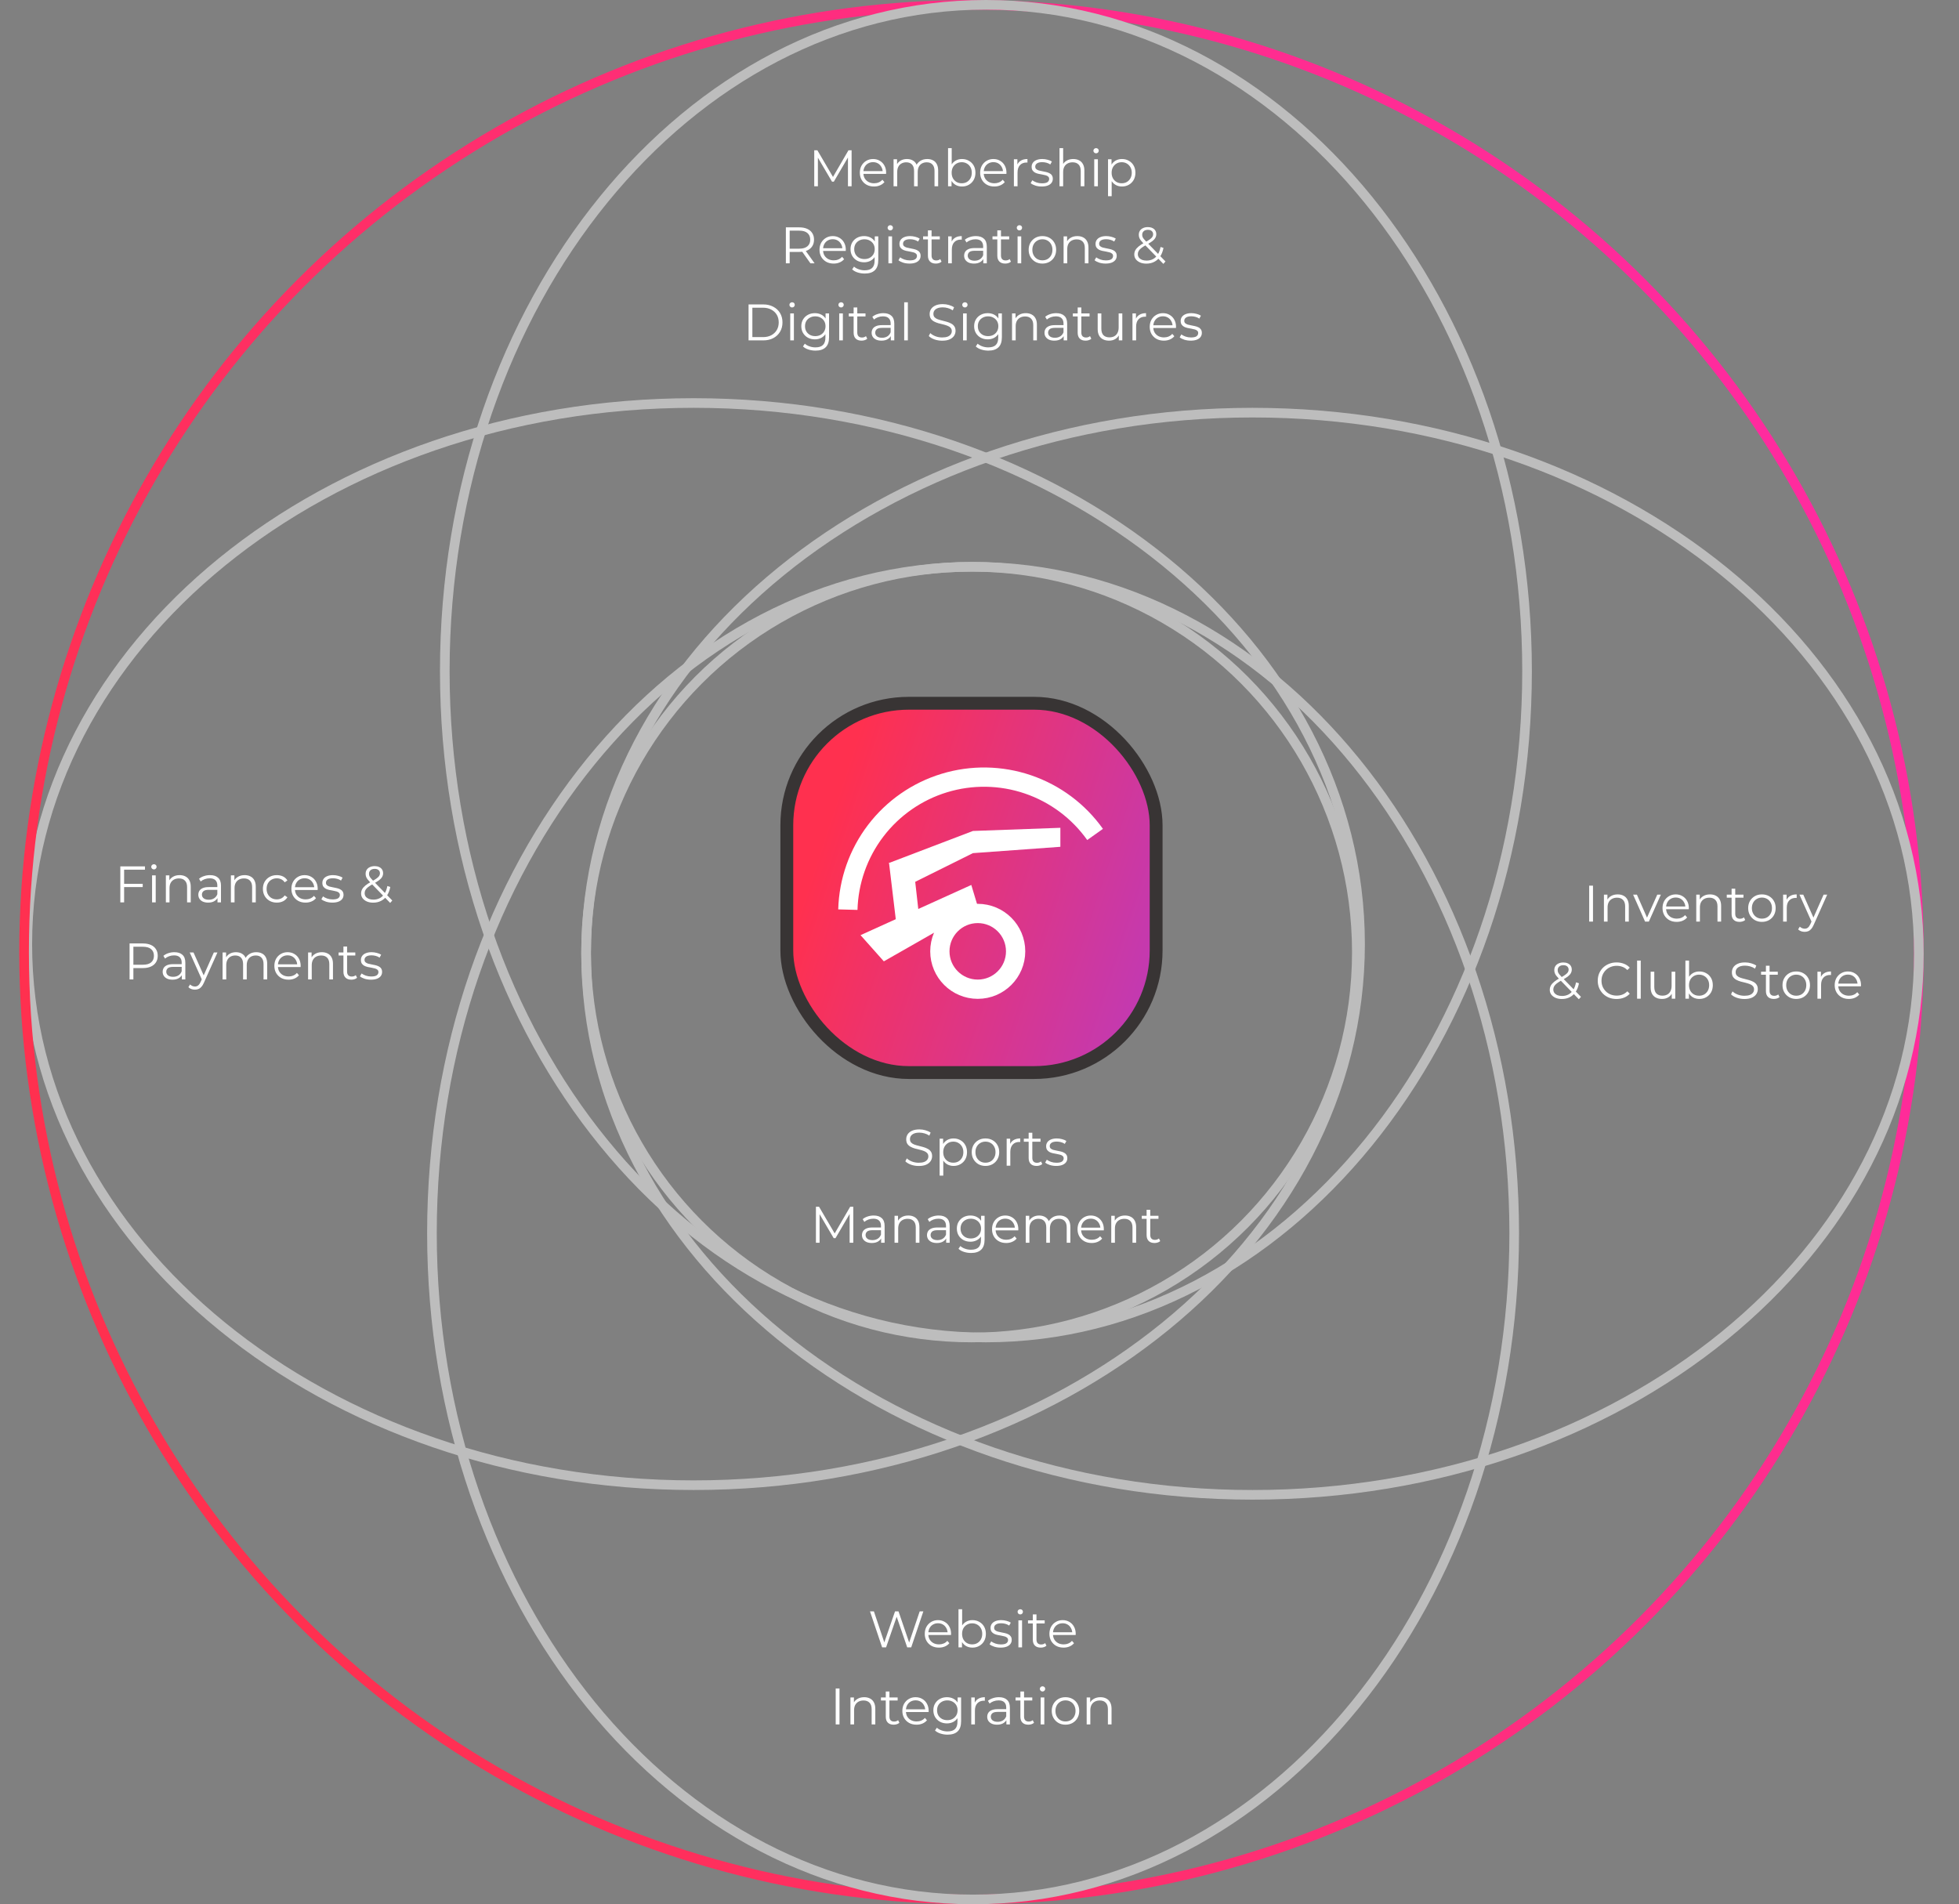 <svg width="610" height="593" viewBox="0 0 610 593" fill="none" xmlns="http://www.w3.org/2000/svg">
<rect x="0" y="0" width="610" height="593" fill="#808080" stroke="none"/>
<path d="M8.5 294C8.5 201.215 101.097 125.5 216 125.5C330.903 125.5 423.5 201.215 423.5 294C423.5 386.785 330.903 462.5 216 462.5C101.097 462.5 8.5 386.785 8.5 294Z" stroke="#BDBDBD" stroke-width="3"/>
<path d="M286.068 363.096C285.236 363.096 284.436 362.963 283.668 362.696C282.911 362.419 282.324 362.067 281.908 361.64L282.372 360.728C282.767 361.112 283.295 361.437 283.956 361.704C284.628 361.96 285.332 362.088 286.068 362.088C286.772 362.088 287.343 362.003 287.78 361.832C288.228 361.651 288.554 361.411 288.756 361.112C288.97 360.813 289.076 360.483 289.076 360.12C289.076 359.683 288.948 359.331 288.692 359.064C288.447 358.797 288.122 358.589 287.716 358.44C287.311 358.28 286.863 358.141 286.372 358.024C285.882 357.907 285.391 357.784 284.9 357.656C284.41 357.517 283.956 357.336 283.54 357.112C283.135 356.888 282.804 356.595 282.548 356.232C282.303 355.859 282.18 355.373 282.18 354.776C282.18 354.221 282.324 353.715 282.612 353.256C282.911 352.787 283.364 352.413 283.972 352.136C284.58 351.848 285.359 351.704 286.308 351.704C286.938 351.704 287.562 351.795 288.18 351.976C288.799 352.147 289.332 352.387 289.78 352.696L289.38 353.64C288.9 353.32 288.388 353.085 287.844 352.936C287.311 352.787 286.794 352.712 286.292 352.712C285.62 352.712 285.066 352.803 284.628 352.984C284.191 353.165 283.866 353.411 283.652 353.72C283.45 354.019 283.348 354.36 283.348 354.744C283.348 355.181 283.471 355.533 283.716 355.8C283.972 356.067 284.303 356.275 284.708 356.424C285.124 356.573 285.578 356.707 286.068 356.824C286.559 356.941 287.044 357.069 287.524 357.208C288.015 357.347 288.463 357.528 288.868 357.752C289.284 357.965 289.615 358.253 289.86 358.616C290.116 358.979 290.244 359.453 290.244 360.04C290.244 360.584 290.095 361.091 289.796 361.56C289.498 362.019 289.039 362.392 288.42 362.68C287.812 362.957 287.028 363.096 286.068 363.096ZM296.92 363.08C296.195 363.08 295.539 362.915 294.952 362.584C294.365 362.243 293.896 361.757 293.544 361.128C293.203 360.488 293.032 359.709 293.032 358.792C293.032 357.875 293.203 357.101 293.544 356.472C293.885 355.832 294.349 355.347 294.936 355.016C295.523 354.685 296.184 354.52 296.92 354.52C297.72 354.52 298.435 354.701 299.064 355.064C299.704 355.416 300.205 355.917 300.568 356.568C300.931 357.208 301.112 357.949 301.112 358.792C301.112 359.645 300.931 360.392 300.568 361.032C300.205 361.672 299.704 362.173 299.064 362.536C298.435 362.899 297.72 363.08 296.92 363.08ZM292.584 366.104V354.6H293.672V357.128L293.56 358.808L293.72 360.504V366.104H292.584ZM296.84 362.072C297.437 362.072 297.971 361.939 298.44 361.672C298.909 361.395 299.283 361.011 299.56 360.52C299.837 360.019 299.976 359.443 299.976 358.792C299.976 358.141 299.837 357.571 299.56 357.08C299.283 356.589 298.909 356.205 298.44 355.928C297.971 355.651 297.437 355.512 296.84 355.512C296.243 355.512 295.704 355.651 295.224 355.928C294.755 356.205 294.381 356.589 294.104 357.08C293.837 357.571 293.704 358.141 293.704 358.792C293.704 359.443 293.837 360.019 294.104 360.52C294.381 361.011 294.755 361.395 295.224 361.672C295.704 361.939 296.243 362.072 296.84 362.072ZM306.852 363.08C306.041 363.08 305.31 362.899 304.66 362.536C304.02 362.163 303.513 361.656 303.14 361.016C302.766 360.365 302.58 359.624 302.58 358.792C302.58 357.949 302.766 357.208 303.14 356.568C303.513 355.928 304.02 355.427 304.66 355.064C305.3 354.701 306.03 354.52 306.852 354.52C307.684 354.52 308.42 354.701 309.06 355.064C309.71 355.427 310.217 355.928 310.58 356.568C310.953 357.208 311.14 357.949 311.14 358.792C311.14 359.624 310.953 360.365 310.58 361.016C310.217 361.656 309.71 362.163 309.06 362.536C308.409 362.899 307.673 363.08 306.852 363.08ZM306.852 362.072C307.46 362.072 307.998 361.939 308.468 361.672C308.937 361.395 309.305 361.011 309.572 360.52C309.849 360.019 309.988 359.443 309.988 358.792C309.988 358.131 309.849 357.555 309.572 357.064C309.305 356.573 308.937 356.195 308.468 355.928C307.998 355.651 307.465 355.512 306.868 355.512C306.27 355.512 305.737 355.651 305.268 355.928C304.798 356.195 304.425 356.573 304.148 357.064C303.87 357.555 303.732 358.131 303.732 358.792C303.732 359.443 303.87 360.019 304.148 360.52C304.425 361.011 304.798 361.395 305.268 361.672C305.737 361.939 306.265 362.072 306.852 362.072ZM313.459 363V354.6H314.547V356.888L314.435 356.488C314.67 355.848 315.064 355.363 315.619 355.032C316.174 354.691 316.862 354.52 317.683 354.52V355.624C317.64 355.624 317.598 355.624 317.555 355.624C317.512 355.613 317.47 355.608 317.427 355.608C316.542 355.608 315.848 355.88 315.347 356.424C314.846 356.957 314.595 357.72 314.595 358.712V363H313.459ZM322.771 363.08C321.982 363.08 321.374 362.867 320.947 362.44C320.521 362.013 320.307 361.411 320.307 360.632V352.744H321.443V360.568C321.443 361.059 321.566 361.437 321.811 361.704C322.067 361.971 322.43 362.104 322.899 362.104C323.401 362.104 323.817 361.96 324.147 361.672L324.547 362.488C324.323 362.691 324.051 362.84 323.731 362.936C323.422 363.032 323.102 363.08 322.771 363.08ZM318.803 355.544V354.6H324.003V355.544H318.803ZM328.871 363.08C328.178 363.08 327.522 362.984 326.903 362.792C326.285 362.589 325.799 362.339 325.447 362.04L325.959 361.144C326.301 361.4 326.738 361.624 327.271 361.816C327.805 361.997 328.365 362.088 328.951 362.088C329.751 362.088 330.327 361.965 330.679 361.72C331.031 361.464 331.207 361.128 331.207 360.712C331.207 360.403 331.106 360.163 330.903 359.992C330.711 359.811 330.455 359.677 330.135 359.592C329.815 359.496 329.458 359.416 329.063 359.352C328.669 359.288 328.274 359.213 327.879 359.128C327.495 359.043 327.143 358.92 326.823 358.76C326.503 358.589 326.242 358.36 326.039 358.072C325.847 357.784 325.751 357.4 325.751 356.92C325.751 356.461 325.879 356.051 326.135 355.688C326.391 355.325 326.765 355.043 327.255 354.84C327.757 354.627 328.365 354.52 329.079 354.52C329.623 354.52 330.167 354.595 330.711 354.744C331.255 354.883 331.703 355.069 332.055 355.304L331.559 356.216C331.186 355.96 330.786 355.779 330.359 355.672C329.933 355.555 329.506 355.496 329.079 355.496C328.322 355.496 327.762 355.629 327.399 355.896C327.047 356.152 326.871 356.483 326.871 356.888C326.871 357.208 326.967 357.459 327.159 357.64C327.362 357.821 327.623 357.965 327.943 358.072C328.274 358.168 328.631 358.248 329.015 358.312C329.41 358.376 329.799 358.456 330.183 358.552C330.578 358.637 330.935 358.76 331.255 358.92C331.586 359.069 331.847 359.288 332.039 359.576C332.242 359.853 332.343 360.221 332.343 360.68C332.343 361.171 332.205 361.597 331.927 361.96C331.661 362.312 331.266 362.589 330.743 362.792C330.231 362.984 329.607 363.08 328.871 363.08ZM254.066 387V375.8H255.042L260.162 384.536H259.65L264.722 375.8H265.698V387H264.562V377.576H264.834L260.162 385.576H259.602L254.898 377.576H255.202V387H254.066ZM274.371 387V385.144L274.323 384.84V381.736C274.323 381.021 274.121 380.472 273.715 380.088C273.321 379.704 272.729 379.512 271.939 379.512C271.395 379.512 270.878 379.603 270.387 379.784C269.897 379.965 269.481 380.205 269.139 380.504L268.627 379.656C269.054 379.293 269.566 379.016 270.163 378.824C270.761 378.621 271.39 378.52 272.051 378.52C273.139 378.52 273.977 378.792 274.563 379.336C275.161 379.869 275.459 380.685 275.459 381.784V387H274.371ZM271.475 387.08C270.846 387.08 270.297 386.979 269.827 386.776C269.369 386.563 269.017 386.275 268.771 385.912C268.526 385.539 268.403 385.112 268.403 384.632C268.403 384.195 268.505 383.8 268.707 383.448C268.921 383.085 269.262 382.797 269.731 382.584C270.211 382.36 270.851 382.248 271.651 382.248H274.547V383.096H271.683C270.873 383.096 270.307 383.24 269.987 383.528C269.678 383.816 269.523 384.173 269.523 384.6C269.523 385.08 269.71 385.464 270.083 385.752C270.457 386.04 270.979 386.184 271.651 386.184C272.291 386.184 272.841 386.04 273.299 385.752C273.769 385.453 274.11 385.027 274.323 384.472L274.579 385.256C274.366 385.811 273.993 386.253 273.459 386.584C272.937 386.915 272.275 387.08 271.475 387.08ZM282.833 378.52C283.516 378.52 284.113 378.653 284.625 378.92C285.148 379.176 285.553 379.571 285.841 380.104C286.14 380.637 286.289 381.309 286.289 382.12V387H285.153V382.232C285.153 381.347 284.929 380.68 284.481 380.232C284.044 379.773 283.425 379.544 282.625 379.544C282.028 379.544 281.505 379.667 281.057 379.912C280.62 380.147 280.278 380.493 280.033 380.952C279.798 381.4 279.681 381.944 279.681 382.584V387H278.545V378.6H279.633V380.904L279.457 380.472C279.724 379.864 280.15 379.389 280.737 379.048C281.324 378.696 282.022 378.52 282.833 378.52ZM294.621 387V385.144L294.573 384.84V381.736C294.573 381.021 294.371 380.472 293.965 380.088C293.571 379.704 292.979 379.512 292.189 379.512C291.645 379.512 291.128 379.603 290.637 379.784C290.147 379.965 289.731 380.205 289.389 380.504L288.877 379.656C289.304 379.293 289.816 379.016 290.413 378.824C291.011 378.621 291.64 378.52 292.301 378.52C293.389 378.52 294.227 378.792 294.813 379.336C295.411 379.869 295.709 380.685 295.709 381.784V387H294.621ZM291.725 387.08C291.096 387.08 290.547 386.979 290.077 386.776C289.619 386.563 289.267 386.275 289.021 385.912C288.776 385.539 288.653 385.112 288.653 384.632C288.653 384.195 288.755 383.8 288.957 383.448C289.171 383.085 289.512 382.797 289.981 382.584C290.461 382.36 291.101 382.248 291.901 382.248H294.797V383.096H291.933C291.123 383.096 290.557 383.24 290.237 383.528C289.928 383.816 289.773 384.173 289.773 384.6C289.773 385.08 289.96 385.464 290.333 385.752C290.707 386.04 291.229 386.184 291.901 386.184C292.541 386.184 293.091 386.04 293.549 385.752C294.019 385.453 294.36 385.027 294.573 384.472L294.829 385.256C294.616 385.811 294.243 386.253 293.709 386.584C293.187 386.915 292.525 387.08 291.725 387.08ZM302.379 390.184C301.611 390.184 300.875 390.072 300.171 389.848C299.467 389.624 298.896 389.304 298.459 388.888L299.035 388.024C299.43 388.376 299.915 388.653 300.491 388.856C301.078 389.069 301.696 389.176 302.347 389.176C303.414 389.176 304.198 388.925 304.699 388.424C305.2 387.933 305.451 387.165 305.451 386.12V384.024L305.611 382.584L305.499 381.144V378.6H306.587V385.976C306.587 387.427 306.23 388.488 305.515 389.16C304.811 389.843 303.766 390.184 302.379 390.184ZM302.171 386.68C301.371 386.68 300.651 386.509 300.011 386.168C299.371 385.816 298.864 385.331 298.491 384.712C298.128 384.093 297.947 383.384 297.947 382.584C297.947 381.784 298.128 381.08 298.491 380.472C298.864 379.853 299.371 379.373 300.011 379.032C300.651 378.691 301.371 378.52 302.171 378.52C302.918 378.52 303.59 378.675 304.187 378.984C304.784 379.293 305.259 379.752 305.611 380.36C305.963 380.968 306.139 381.709 306.139 382.584C306.139 383.459 305.963 384.2 305.611 384.808C305.259 385.416 304.784 385.88 304.187 386.2C303.59 386.52 302.918 386.68 302.171 386.68ZM302.283 385.672C302.902 385.672 303.451 385.544 303.931 385.288C304.411 385.021 304.79 384.659 305.067 384.2C305.344 383.731 305.483 383.192 305.483 382.584C305.483 381.976 305.344 381.443 305.067 380.984C304.79 380.525 304.411 380.168 303.931 379.912C303.451 379.645 302.902 379.512 302.283 379.512C301.675 379.512 301.126 379.645 300.635 379.912C300.155 380.168 299.776 380.525 299.499 380.984C299.232 381.443 299.099 381.976 299.099 382.584C299.099 383.192 299.232 383.731 299.499 384.2C299.776 384.659 300.155 385.021 300.635 385.288C301.126 385.544 301.675 385.672 302.283 385.672ZM313.316 387.08C312.441 387.08 311.673 386.899 311.012 386.536C310.351 386.163 309.833 385.656 309.46 385.016C309.087 384.365 308.9 383.624 308.9 382.792C308.9 381.96 309.076 381.224 309.428 380.584C309.791 379.944 310.281 379.443 310.9 379.08C311.529 378.707 312.233 378.52 313.012 378.52C313.801 378.52 314.5 378.701 315.108 379.064C315.727 379.416 316.212 379.917 316.564 380.568C316.916 381.208 317.092 381.949 317.092 382.792C317.092 382.845 317.087 382.904 317.076 382.968C317.076 383.021 317.076 383.08 317.076 383.144H309.764V382.296H316.468L316.02 382.632C316.02 382.024 315.887 381.485 315.62 381.016C315.364 380.536 315.012 380.163 314.564 379.896C314.116 379.629 313.599 379.496 313.012 379.496C312.436 379.496 311.919 379.629 311.46 379.896C311.001 380.163 310.644 380.536 310.388 381.016C310.132 381.496 310.004 382.045 310.004 382.664V382.84C310.004 383.48 310.143 384.045 310.42 384.536C310.708 385.016 311.103 385.395 311.604 385.672C312.116 385.939 312.697 386.072 313.348 386.072C313.86 386.072 314.335 385.981 314.772 385.8C315.22 385.619 315.604 385.341 315.924 384.968L316.564 385.704C316.191 386.152 315.721 386.493 315.156 386.728C314.601 386.963 313.988 387.08 313.316 387.08ZM329.9 378.52C330.583 378.52 331.175 378.653 331.676 378.92C332.188 379.176 332.583 379.571 332.86 380.104C333.148 380.637 333.292 381.309 333.292 382.12V387H332.156V382.232C332.156 381.347 331.943 380.68 331.516 380.232C331.1 379.773 330.508 379.544 329.74 379.544C329.164 379.544 328.663 379.667 328.236 379.912C327.82 380.147 327.495 380.493 327.26 380.952C327.036 381.4 326.924 381.944 326.924 382.584V387H325.788V382.232C325.788 381.347 325.575 380.68 325.148 380.232C324.722 379.773 324.124 379.544 323.356 379.544C322.791 379.544 322.295 379.667 321.868 379.912C321.442 380.147 321.111 380.493 320.876 380.952C320.652 381.4 320.54 381.944 320.54 382.584V387H319.404V378.6H320.492V380.872L320.316 380.472C320.572 379.864 320.983 379.389 321.548 379.048C322.124 378.696 322.802 378.52 323.58 378.52C324.402 378.52 325.1 378.728 325.676 379.144C326.252 379.549 326.626 380.163 326.796 380.984L326.348 380.808C326.594 380.125 327.026 379.576 327.644 379.16C328.274 378.733 329.026 378.52 329.9 378.52ZM339.941 387.08C339.066 387.08 338.298 386.899 337.637 386.536C336.976 386.163 336.458 385.656 336.085 385.016C335.712 384.365 335.525 383.624 335.525 382.792C335.525 381.96 335.701 381.224 336.053 380.584C336.416 379.944 336.906 379.443 337.525 379.08C338.154 378.707 338.858 378.52 339.637 378.52C340.426 378.52 341.125 378.701 341.733 379.064C342.352 379.416 342.837 379.917 343.189 380.568C343.541 381.208 343.717 381.949 343.717 382.792C343.717 382.845 343.712 382.904 343.701 382.968C343.701 383.021 343.701 383.08 343.701 383.144H336.389V382.296H343.093L342.645 382.632C342.645 382.024 342.512 381.485 342.245 381.016C341.989 380.536 341.637 380.163 341.189 379.896C340.741 379.629 340.224 379.496 339.637 379.496C339.061 379.496 338.544 379.629 338.085 379.896C337.626 380.163 337.269 380.536 337.013 381.016C336.757 381.496 336.629 382.045 336.629 382.664V382.84C336.629 383.48 336.768 384.045 337.045 384.536C337.333 385.016 337.728 385.395 338.229 385.672C338.741 385.939 339.322 386.072 339.973 386.072C340.485 386.072 340.96 385.981 341.397 385.8C341.845 385.619 342.229 385.341 342.549 384.968L343.189 385.704C342.816 386.152 342.346 386.493 341.781 386.728C341.226 386.963 340.613 387.08 339.941 387.08ZM350.317 378.52C351 378.52 351.597 378.653 352.109 378.92C352.632 379.176 353.037 379.571 353.325 380.104C353.624 380.637 353.773 381.309 353.773 382.12V387H352.637V382.232C352.637 381.347 352.413 380.68 351.965 380.232C351.528 379.773 350.909 379.544 350.109 379.544C349.512 379.544 348.989 379.667 348.541 379.912C348.104 380.147 347.763 380.493 347.517 380.952C347.283 381.4 347.165 381.944 347.165 382.584V387H346.029V378.6H347.117V380.904L346.941 380.472C347.208 379.864 347.635 379.389 348.221 379.048C348.808 378.696 349.507 378.52 350.317 378.52ZM359.498 387.08C358.708 387.08 358.1 386.867 357.674 386.44C357.247 386.013 357.034 385.411 357.034 384.632V376.744H358.17V384.568C358.17 385.059 358.292 385.437 358.538 385.704C358.794 385.971 359.156 386.104 359.626 386.104C360.127 386.104 360.543 385.96 360.874 385.672L361.274 386.488C361.05 386.691 360.778 386.84 360.458 386.936C360.148 387.032 359.828 387.08 359.498 387.08ZM355.53 379.544V378.6H360.73V379.544H355.53Z" fill="white"/>
<path d="M253.543 58V46.8H254.519L259.639 55.536H259.127L264.199 46.8H265.175V58H264.039V48.576H264.311L259.639 56.576H259.079L254.375 48.576H254.679V58H253.543ZM272.152 58.08C271.277 58.08 270.509 57.899 269.848 57.536C269.187 57.163 268.669 56.656 268.296 56.016C267.923 55.365 267.736 54.624 267.736 53.792C267.736 52.96 267.912 52.224 268.264 51.584C268.627 50.944 269.117 50.443 269.736 50.08C270.365 49.707 271.069 49.52 271.848 49.52C272.637 49.52 273.336 49.701 273.944 50.064C274.563 50.416 275.048 50.917 275.4 51.568C275.752 52.208 275.928 52.949 275.928 53.792C275.928 53.845 275.923 53.904 275.912 53.968C275.912 54.021 275.912 54.08 275.912 54.144H268.6V53.296H275.304L274.856 53.632C274.856 53.024 274.723 52.485 274.456 52.016C274.2 51.536 273.848 51.163 273.4 50.896C272.952 50.629 272.435 50.496 271.848 50.496C271.272 50.496 270.755 50.629 270.296 50.896C269.837 51.163 269.48 51.536 269.224 52.016C268.968 52.496 268.84 53.045 268.84 53.664V53.84C268.84 54.48 268.979 55.045 269.256 55.536C269.544 56.016 269.939 56.395 270.44 56.672C270.952 56.939 271.533 57.072 272.184 57.072C272.696 57.072 273.171 56.981 273.608 56.8C274.056 56.619 274.44 56.341 274.76 55.968L275.4 56.704C275.027 57.152 274.557 57.493 273.992 57.728C273.437 57.963 272.824 58.08 272.152 58.08ZM288.736 49.52C289.419 49.52 290.011 49.653 290.512 49.92C291.024 50.176 291.419 50.571 291.696 51.104C291.984 51.637 292.128 52.309 292.128 53.12V58H290.992V53.232C290.992 52.347 290.779 51.68 290.352 51.232C289.936 50.773 289.344 50.544 288.576 50.544C288 50.544 287.499 50.667 287.072 50.912C286.656 51.147 286.331 51.493 286.096 51.952C285.872 52.4 285.76 52.944 285.76 53.584V58H284.624V53.232C284.624 52.347 284.411 51.68 283.984 51.232C283.558 50.773 282.96 50.544 282.192 50.544C281.627 50.544 281.131 50.667 280.704 50.912C280.278 51.147 279.947 51.493 279.712 51.952C279.488 52.4 279.376 52.944 279.376 53.584V58H278.24V49.6H279.328V51.872L279.152 51.472C279.408 50.864 279.819 50.389 280.384 50.048C280.96 49.696 281.638 49.52 282.416 49.52C283.238 49.52 283.936 49.728 284.512 50.144C285.088 50.549 285.462 51.163 285.632 51.984L285.184 51.808C285.43 51.125 285.862 50.576 286.48 50.16C287.11 49.733 287.862 49.52 288.736 49.52ZM299.545 58.08C298.809 58.08 298.148 57.915 297.561 57.584C296.974 57.243 296.51 56.752 296.169 56.112C295.828 55.472 295.657 54.699 295.657 53.792C295.657 52.875 295.828 52.101 296.169 51.472C296.521 50.832 296.99 50.347 297.577 50.016C298.164 49.685 298.82 49.52 299.545 49.52C300.345 49.52 301.06 49.701 301.689 50.064C302.329 50.416 302.83 50.912 303.193 51.552C303.556 52.192 303.737 52.939 303.737 53.792C303.737 54.635 303.556 55.381 303.193 56.032C302.83 56.672 302.329 57.173 301.689 57.536C301.06 57.899 300.345 58.08 299.545 58.08ZM295.209 58V46.128H296.345V52.08L296.185 53.776L296.297 55.472V58H295.209ZM299.465 57.072C300.062 57.072 300.596 56.939 301.065 56.672C301.534 56.395 301.908 56.011 302.185 55.52C302.462 55.019 302.601 54.443 302.601 53.792C302.601 53.131 302.462 52.555 302.185 52.064C301.908 51.573 301.534 51.195 301.065 50.928C300.596 50.651 300.062 50.512 299.465 50.512C298.868 50.512 298.329 50.651 297.849 50.928C297.38 51.195 297.006 51.573 296.729 52.064C296.462 52.555 296.329 53.131 296.329 53.792C296.329 54.443 296.462 55.019 296.729 55.52C297.006 56.011 297.38 56.395 297.849 56.672C298.329 56.939 298.868 57.072 299.465 57.072ZM309.621 58.08C308.746 58.08 307.978 57.899 307.317 57.536C306.655 57.163 306.138 56.656 305.765 56.016C305.391 55.365 305.205 54.624 305.205 53.792C305.205 52.96 305.381 52.224 305.733 51.584C306.095 50.944 306.586 50.443 307.205 50.08C307.834 49.707 308.538 49.52 309.317 49.52C310.106 49.52 310.805 49.701 311.413 50.064C312.031 50.416 312.517 50.917 312.869 51.568C313.221 52.208 313.397 52.949 313.397 53.792C313.397 53.845 313.391 53.904 313.381 53.968C313.381 54.021 313.381 54.08 313.381 54.144H306.069V53.296H312.773L312.325 53.632C312.325 53.024 312.191 52.485 311.925 52.016C311.669 51.536 311.317 51.163 310.869 50.896C310.421 50.629 309.903 50.496 309.317 50.496C308.741 50.496 308.223 50.629 307.765 50.896C307.306 51.163 306.949 51.536 306.693 52.016C306.437 52.496 306.309 53.045 306.309 53.664V53.84C306.309 54.48 306.447 55.045 306.725 55.536C307.013 56.016 307.407 56.395 307.909 56.672C308.421 56.939 309.002 57.072 309.653 57.072C310.165 57.072 310.639 56.981 311.077 56.8C311.525 56.619 311.909 56.341 312.229 55.968L312.869 56.704C312.495 57.152 312.026 57.493 311.461 57.728C310.906 57.963 310.293 58.08 309.621 58.08ZM315.709 58V49.6H316.797V51.888L316.685 51.488C316.92 50.848 317.314 50.363 317.869 50.032C318.424 49.691 319.112 49.52 319.933 49.52V50.624C319.89 50.624 319.848 50.624 319.805 50.624C319.762 50.613 319.72 50.608 319.677 50.608C318.792 50.608 318.098 50.88 317.597 51.424C317.096 51.957 316.845 52.72 316.845 53.712V58H315.709ZM324.356 58.08C323.662 58.08 323.006 57.984 322.388 57.792C321.769 57.589 321.284 57.339 320.932 57.04L321.444 56.144C321.785 56.4 322.222 56.624 322.756 56.816C323.289 56.997 323.849 57.088 324.436 57.088C325.236 57.088 325.812 56.965 326.164 56.72C326.516 56.464 326.692 56.128 326.692 55.712C326.692 55.403 326.59 55.163 326.388 54.992C326.196 54.811 325.94 54.677 325.62 54.592C325.3 54.496 324.942 54.416 324.548 54.352C324.153 54.288 323.758 54.213 323.364 54.128C322.98 54.043 322.628 53.92 322.308 53.76C321.988 53.589 321.726 53.36 321.524 53.072C321.332 52.784 321.236 52.4 321.236 51.92C321.236 51.461 321.364 51.051 321.62 50.688C321.876 50.325 322.249 50.043 322.74 49.84C323.241 49.627 323.849 49.52 324.564 49.52C325.108 49.52 325.652 49.595 326.196 49.744C326.74 49.883 327.188 50.069 327.54 50.304L327.044 51.216C326.67 50.96 326.27 50.779 325.844 50.672C325.417 50.555 324.99 50.496 324.564 50.496C323.806 50.496 323.246 50.629 322.884 50.896C322.532 51.152 322.356 51.483 322.356 51.888C322.356 52.208 322.452 52.459 322.644 52.64C322.846 52.821 323.108 52.965 323.428 53.072C323.758 53.168 324.116 53.248 324.5 53.312C324.894 53.376 325.284 53.456 325.668 53.552C326.062 53.637 326.42 53.76 326.74 53.92C327.07 54.069 327.332 54.288 327.524 54.576C327.726 54.853 327.828 55.221 327.828 55.68C327.828 56.171 327.689 56.597 327.412 56.96C327.145 57.312 326.75 57.589 326.228 57.792C325.716 57.984 325.092 58.08 324.356 58.08ZM334.2 49.52C334.883 49.52 335.48 49.653 335.992 49.92C336.515 50.176 336.92 50.571 337.208 51.104C337.507 51.637 337.656 52.309 337.656 53.12V58H336.52V53.232C336.52 52.347 336.296 51.68 335.848 51.232C335.411 50.773 334.792 50.544 333.992 50.544C333.395 50.544 332.872 50.667 332.424 50.912C331.987 51.147 331.645 51.493 331.4 51.952C331.165 52.4 331.048 52.944 331.048 53.584V58H329.912V46.128H331.048V51.904L330.824 51.472C331.091 50.864 331.517 50.389 332.104 50.048C332.691 49.696 333.389 49.52 334.2 49.52ZM340.725 58V49.6H341.861V58H340.725ZM341.301 47.744C341.066 47.744 340.869 47.664 340.709 47.504C340.549 47.344 340.469 47.152 340.469 46.928C340.469 46.704 340.549 46.517 340.709 46.368C340.869 46.208 341.066 46.128 341.301 46.128C341.535 46.128 341.733 46.203 341.893 46.352C342.053 46.501 342.133 46.688 342.133 46.912C342.133 47.147 342.053 47.344 341.893 47.504C341.743 47.664 341.546 47.744 341.301 47.744ZM349.358 58.08C348.632 58.08 347.976 57.915 347.39 57.584C346.803 57.243 346.334 56.757 345.982 56.128C345.64 55.488 345.47 54.709 345.47 53.792C345.47 52.875 345.64 52.101 345.982 51.472C346.323 50.832 346.787 50.347 347.374 50.016C347.96 49.685 348.622 49.52 349.358 49.52C350.158 49.52 350.872 49.701 351.502 50.064C352.142 50.416 352.643 50.917 353.006 51.568C353.368 52.208 353.55 52.949 353.55 53.792C353.55 54.645 353.368 55.392 353.006 56.032C352.643 56.672 352.142 57.173 351.502 57.536C350.872 57.899 350.158 58.08 349.358 58.08ZM345.022 61.104V49.6H346.11V52.128L345.998 53.808L346.158 55.504V61.104H345.022ZM349.278 57.072C349.875 57.072 350.408 56.939 350.878 56.672C351.347 56.395 351.72 56.011 351.998 55.52C352.275 55.019 352.414 54.443 352.414 53.792C352.414 53.141 352.275 52.571 351.998 52.08C351.72 51.589 351.347 51.205 350.878 50.928C350.408 50.651 349.875 50.512 349.278 50.512C348.68 50.512 348.142 50.651 347.661 50.928C347.192 51.205 346.819 51.589 346.542 52.08C346.275 52.571 346.142 53.141 346.142 53.792C346.142 54.443 346.275 55.019 346.542 55.52C346.819 56.011 347.192 56.395 347.661 56.672C348.142 56.939 348.68 57.072 349.278 57.072ZM244.707 82V70.8H248.899C249.848 70.8 250.664 70.955 251.347 71.264C252.029 71.563 252.552 72 252.915 72.576C253.288 73.141 253.475 73.829 253.475 74.64C253.475 75.429 253.288 76.112 252.915 76.688C252.552 77.253 252.029 77.691 251.347 78C250.664 78.299 249.848 78.448 248.899 78.448H245.363L245.891 77.904V82H244.707ZM252.355 82L249.475 77.936H250.755L253.651 82H252.355ZM245.891 78L245.363 77.44H248.867C249.987 77.44 250.835 77.195 251.411 76.704C251.997 76.213 252.291 75.525 252.291 74.64C252.291 73.744 251.997 73.051 251.411 72.56C250.835 72.069 249.987 71.824 248.867 71.824H245.363L245.891 71.264V78ZM259.597 82.08C258.723 82.08 257.955 81.899 257.293 81.536C256.632 81.163 256.115 80.656 255.741 80.016C255.368 79.365 255.181 78.624 255.181 77.792C255.181 76.96 255.357 76.224 255.709 75.584C256.072 74.944 256.563 74.443 257.181 74.08C257.811 73.707 258.515 73.52 259.293 73.52C260.083 73.52 260.781 73.701 261.389 74.064C262.008 74.416 262.493 74.917 262.845 75.568C263.197 76.208 263.373 76.949 263.373 77.792C263.373 77.845 263.368 77.904 263.357 77.968C263.357 78.021 263.357 78.08 263.357 78.144H256.045V77.296H262.749L262.301 77.632C262.301 77.024 262.168 76.485 261.901 76.016C261.645 75.536 261.293 75.163 260.845 74.896C260.397 74.629 259.88 74.496 259.293 74.496C258.717 74.496 258.2 74.629 257.741 74.896C257.283 75.163 256.925 75.536 256.669 76.016C256.413 76.496 256.285 77.045 256.285 77.664V77.84C256.285 78.48 256.424 79.045 256.701 79.536C256.989 80.016 257.384 80.395 257.885 80.672C258.397 80.939 258.979 81.072 259.629 81.072C260.141 81.072 260.616 80.981 261.053 80.8C261.501 80.619 261.885 80.341 262.205 79.968L262.845 80.704C262.472 81.152 262.003 81.493 261.437 81.728C260.883 81.963 260.269 82.08 259.597 82.08ZM269.27 85.184C268.502 85.184 267.766 85.072 267.062 84.848C266.358 84.624 265.787 84.304 265.35 83.888L265.926 83.024C266.32 83.376 266.806 83.653 267.382 83.856C267.968 84.069 268.587 84.176 269.238 84.176C270.304 84.176 271.088 83.925 271.59 83.424C272.091 82.933 272.342 82.165 272.342 81.12V79.024L272.502 77.584L272.39 76.144V73.6H273.478V80.976C273.478 82.427 273.12 83.488 272.406 84.16C271.702 84.843 270.656 85.184 269.27 85.184ZM269.062 81.68C268.262 81.68 267.542 81.509 266.902 81.168C266.262 80.816 265.755 80.331 265.382 79.712C265.019 79.093 264.838 78.384 264.838 77.584C264.838 76.784 265.019 76.08 265.382 75.472C265.755 74.853 266.262 74.373 266.902 74.032C267.542 73.691 268.262 73.52 269.062 73.52C269.808 73.52 270.48 73.675 271.078 73.984C271.675 74.293 272.15 74.752 272.502 75.36C272.854 75.968 273.03 76.709 273.03 77.584C273.03 78.459 272.854 79.2 272.502 79.808C272.15 80.416 271.675 80.88 271.078 81.2C270.48 81.52 269.808 81.68 269.062 81.68ZM269.174 80.672C269.792 80.672 270.342 80.544 270.822 80.288C271.302 80.021 271.68 79.659 271.958 79.2C272.235 78.731 272.374 78.192 272.374 77.584C272.374 76.976 272.235 76.443 271.958 75.984C271.68 75.525 271.302 75.168 270.822 74.912C270.342 74.645 269.792 74.512 269.174 74.512C268.566 74.512 268.016 74.645 267.526 74.912C267.046 75.168 266.667 75.525 266.39 75.984C266.123 76.443 265.99 76.976 265.99 77.584C265.99 78.192 266.123 78.731 266.39 79.2C266.667 79.659 267.046 80.021 267.526 80.288C268.016 80.544 268.566 80.672 269.174 80.672ZM276.639 82V73.6H277.775V82H276.639ZM277.215 71.744C276.98 71.744 276.783 71.664 276.623 71.504C276.463 71.344 276.383 71.152 276.383 70.928C276.383 70.704 276.463 70.517 276.623 70.368C276.783 70.208 276.98 70.128 277.215 70.128C277.449 70.128 277.647 70.203 277.807 70.352C277.967 70.501 278.047 70.688 278.047 70.912C278.047 71.147 277.967 71.344 277.807 71.504C277.657 71.664 277.46 71.744 277.215 71.744ZM283.192 82.08C282.498 82.08 281.842 81.984 281.224 81.792C280.605 81.589 280.12 81.339 279.768 81.04L280.28 80.144C280.621 80.4 281.058 80.624 281.592 80.816C282.125 80.997 282.685 81.088 283.272 81.088C284.072 81.088 284.648 80.965 285 80.72C285.352 80.464 285.528 80.128 285.528 79.712C285.528 79.403 285.426 79.163 285.224 78.992C285.032 78.811 284.776 78.677 284.456 78.592C284.136 78.496 283.778 78.416 283.384 78.352C282.989 78.288 282.594 78.213 282.2 78.128C281.816 78.043 281.464 77.92 281.144 77.76C280.824 77.589 280.562 77.36 280.36 77.072C280.168 76.784 280.072 76.4 280.072 75.92C280.072 75.461 280.2 75.051 280.456 74.688C280.712 74.325 281.085 74.043 281.576 73.84C282.077 73.627 282.685 73.52 283.4 73.52C283.944 73.52 284.488 73.595 285.032 73.744C285.576 73.883 286.024 74.069 286.376 74.304L285.88 75.216C285.506 74.96 285.106 74.779 284.68 74.672C284.253 74.555 283.826 74.496 283.4 74.496C282.642 74.496 282.082 74.629 281.72 74.896C281.368 75.152 281.192 75.483 281.192 75.888C281.192 76.208 281.288 76.459 281.48 76.64C281.682 76.821 281.944 76.965 282.264 77.072C282.594 77.168 282.952 77.248 283.336 77.312C283.73 77.376 284.12 77.456 284.504 77.552C284.898 77.637 285.256 77.76 285.576 77.92C285.906 78.069 286.168 78.288 286.36 78.576C286.562 78.853 286.664 79.221 286.664 79.68C286.664 80.171 286.525 80.597 286.248 80.96C285.981 81.312 285.586 81.589 285.064 81.792C284.552 81.984 283.928 82.08 283.192 82.08ZM291.404 82.08C290.615 82.08 290.007 81.867 289.58 81.44C289.153 81.013 288.94 80.411 288.94 79.632V71.744H290.076V79.568C290.076 80.059 290.199 80.437 290.444 80.704C290.7 80.971 291.063 81.104 291.532 81.104C292.033 81.104 292.449 80.96 292.78 80.672L293.18 81.488C292.956 81.691 292.684 81.84 292.364 81.936C292.055 82.032 291.735 82.08 291.404 82.08ZM287.436 74.544V73.6H292.636V74.544H287.436ZM295.248 82V73.6H296.336V75.888L296.224 75.488C296.459 74.848 296.853 74.363 297.408 74.032C297.963 73.691 298.651 73.52 299.472 73.52V74.624C299.429 74.624 299.387 74.624 299.344 74.624C299.301 74.613 299.259 74.608 299.216 74.608C298.331 74.608 297.637 74.88 297.136 75.424C296.635 75.957 296.384 76.72 296.384 77.712V82H295.248ZM306.184 82V80.144L306.136 79.84V76.736C306.136 76.021 305.933 75.472 305.528 75.088C305.133 74.704 304.541 74.512 303.752 74.512C303.208 74.512 302.691 74.603 302.2 74.784C301.709 74.965 301.293 75.205 300.952 75.504L300.44 74.656C300.867 74.293 301.379 74.016 301.976 73.824C302.573 73.621 303.203 73.52 303.864 73.52C304.952 73.52 305.789 73.792 306.376 74.336C306.973 74.869 307.272 75.685 307.272 76.784V82H306.184ZM303.288 82.08C302.659 82.08 302.109 81.979 301.64 81.776C301.181 81.563 300.829 81.275 300.584 80.912C300.339 80.539 300.216 80.112 300.216 79.632C300.216 79.195 300.317 78.8 300.52 78.448C300.733 78.085 301.075 77.797 301.544 77.584C302.024 77.36 302.664 77.248 303.464 77.248H306.36V78.096H303.496C302.685 78.096 302.12 78.24 301.8 78.528C301.491 78.816 301.336 79.173 301.336 79.6C301.336 80.08 301.523 80.464 301.896 80.752C302.269 81.04 302.792 81.184 303.464 81.184C304.104 81.184 304.653 81.04 305.112 80.752C305.581 80.453 305.923 80.027 306.136 79.472L306.392 80.256C306.179 80.811 305.805 81.253 305.272 81.584C304.749 81.915 304.088 82.08 303.288 82.08ZM313.013 82.08C312.224 82.08 311.616 81.867 311.189 81.44C310.763 81.013 310.549 80.411 310.549 79.632V71.744H311.685V79.568C311.685 80.059 311.808 80.437 312.053 80.704C312.309 80.971 312.672 81.104 313.141 81.104C313.643 81.104 314.059 80.96 314.389 80.672L314.789 81.488C314.565 81.691 314.293 81.84 313.973 81.936C313.664 82.032 313.344 82.08 313.013 82.08ZM309.045 74.544V73.6H314.245V74.544H309.045ZM316.857 82V73.6H317.993V82H316.857ZM317.433 71.744C317.199 71.744 317.001 71.664 316.841 71.504C316.681 71.344 316.601 71.152 316.601 70.928C316.601 70.704 316.681 70.517 316.841 70.368C317.001 70.208 317.199 70.128 317.433 70.128C317.668 70.128 317.865 70.203 318.025 70.352C318.185 70.501 318.265 70.688 318.265 70.912C318.265 71.147 318.185 71.344 318.025 71.504C317.876 71.664 317.679 71.744 317.433 71.744ZM324.578 82.08C323.768 82.08 323.037 81.899 322.386 81.536C321.746 81.163 321.24 80.656 320.866 80.016C320.493 79.365 320.306 78.624 320.306 77.792C320.306 76.949 320.493 76.208 320.866 75.568C321.24 74.928 321.746 74.427 322.386 74.064C323.026 73.701 323.757 73.52 324.578 73.52C325.41 73.52 326.146 73.701 326.786 74.064C327.437 74.427 327.944 74.928 328.306 75.568C328.68 76.208 328.866 76.949 328.866 77.792C328.866 78.624 328.68 79.365 328.306 80.016C327.944 80.656 327.437 81.163 326.786 81.536C326.136 81.899 325.4 82.08 324.578 82.08ZM324.578 81.072C325.186 81.072 325.725 80.939 326.194 80.672C326.664 80.395 327.032 80.011 327.298 79.52C327.576 79.019 327.714 78.443 327.714 77.792C327.714 77.131 327.576 76.555 327.298 76.064C327.032 75.573 326.664 75.195 326.194 74.928C325.725 74.651 325.192 74.512 324.594 74.512C323.997 74.512 323.464 74.651 322.994 74.928C322.525 75.195 322.152 75.573 321.874 76.064C321.597 76.555 321.458 77.131 321.458 77.792C321.458 78.443 321.597 79.019 321.874 79.52C322.152 80.011 322.525 80.395 322.994 80.672C323.464 80.939 323.992 81.072 324.578 81.072ZM335.474 73.52C336.156 73.52 336.754 73.653 337.266 73.92C337.788 74.176 338.194 74.571 338.482 75.104C338.78 75.637 338.93 76.309 338.93 77.12V82H337.794V77.232C337.794 76.347 337.57 75.68 337.122 75.232C336.684 74.773 336.066 74.544 335.266 74.544C334.668 74.544 334.146 74.667 333.698 74.912C333.26 75.147 332.919 75.493 332.674 75.952C332.439 76.4 332.322 76.944 332.322 77.584V82H331.186V73.6H332.274V75.904L332.098 75.472C332.364 74.864 332.791 74.389 333.378 74.048C333.964 73.696 334.663 73.52 335.474 73.52ZM344.254 82.08C343.561 82.08 342.905 81.984 342.286 81.792C341.667 81.589 341.182 81.339 340.83 81.04L341.342 80.144C341.683 80.4 342.121 80.624 342.654 80.816C343.187 80.997 343.747 81.088 344.334 81.088C345.134 81.088 345.71 80.965 346.062 80.72C346.414 80.464 346.59 80.128 346.59 79.712C346.59 79.403 346.489 79.163 346.286 78.992C346.094 78.811 345.838 78.677 345.518 78.592C345.198 78.496 344.841 78.416 344.446 78.352C344.051 78.288 343.657 78.213 343.262 78.128C342.878 78.043 342.526 77.92 342.206 77.76C341.886 77.589 341.625 77.36 341.422 77.072C341.23 76.784 341.134 76.4 341.134 75.92C341.134 75.461 341.262 75.051 341.518 74.688C341.774 74.325 342.147 74.043 342.638 73.84C343.139 73.627 343.747 73.52 344.462 73.52C345.006 73.52 345.55 73.595 346.094 73.744C346.638 73.883 347.086 74.069 347.438 74.304L346.942 75.216C346.569 74.96 346.169 74.779 345.742 74.672C345.315 74.555 344.889 74.496 344.462 74.496C343.705 74.496 343.145 74.629 342.782 74.896C342.43 75.152 342.254 75.483 342.254 75.888C342.254 76.208 342.35 76.459 342.542 76.64C342.745 76.821 343.006 76.965 343.326 77.072C343.657 77.168 344.014 77.248 344.398 77.312C344.793 77.376 345.182 77.456 345.566 77.552C345.961 77.637 346.318 77.76 346.638 77.92C346.969 78.069 347.23 78.288 347.422 78.576C347.625 78.853 347.726 79.221 347.726 79.68C347.726 80.171 347.587 80.597 347.31 80.96C347.043 81.312 346.649 81.589 346.126 81.792C345.614 81.984 344.99 82.08 344.254 82.08ZM356.958 82.096C356.233 82.096 355.587 81.979 355.022 81.744C354.457 81.499 354.009 81.163 353.678 80.736C353.358 80.309 353.198 79.813 353.198 79.248C353.198 78.768 353.305 78.331 353.518 77.936C353.731 77.531 354.073 77.136 354.542 76.752C355.022 76.357 355.657 75.947 356.446 75.52C357.118 75.147 357.641 74.827 358.014 74.56C358.398 74.283 358.67 74.021 358.83 73.776C358.99 73.52 359.07 73.248 359.07 72.96C359.07 72.544 358.926 72.208 358.638 71.952C358.361 71.696 357.961 71.568 357.438 71.568C356.873 71.568 356.435 71.712 356.126 72C355.817 72.277 355.662 72.64 355.662 73.088C355.662 73.312 355.694 73.525 355.758 73.728C355.833 73.931 355.966 74.155 356.158 74.4C356.361 74.645 356.638 74.955 356.99 75.328L362.91 81.424L362.254 82.176L356.078 75.824C355.705 75.429 355.406 75.088 355.182 74.8C354.969 74.501 354.819 74.219 354.734 73.952C354.649 73.685 354.606 73.403 354.606 73.104C354.606 72.624 354.718 72.208 354.942 71.856C355.177 71.493 355.507 71.216 355.934 71.024C356.361 70.821 356.862 70.72 357.438 70.72C357.961 70.72 358.414 70.811 358.798 70.992C359.193 71.163 359.497 71.413 359.71 71.744C359.934 72.075 360.046 72.475 360.046 72.944C360.046 73.349 359.945 73.728 359.742 74.08C359.55 74.432 359.23 74.779 358.782 75.12C358.334 75.451 357.726 75.824 356.958 76.24C356.286 76.613 355.753 76.955 355.358 77.264C354.974 77.573 354.702 77.877 354.542 78.176C354.382 78.464 354.302 78.784 354.302 79.136C354.302 79.541 354.414 79.899 354.638 80.208C354.873 80.507 355.193 80.741 355.598 80.912C356.014 81.072 356.489 81.152 357.022 81.152C357.769 81.152 358.435 80.997 359.022 80.688C359.609 80.379 360.099 79.909 360.494 79.28C360.899 78.651 361.193 77.861 361.374 76.912L362.286 77.2C362.083 78.267 361.737 79.163 361.246 79.888C360.755 80.613 360.147 81.163 359.422 81.536C358.697 81.909 357.875 82.096 356.958 82.096ZM233.09 106V94.8H237.65C238.844 94.8 239.89 95.04 240.786 95.52C241.692 95.989 242.396 96.645 242.898 97.488C243.399 98.331 243.65 99.301 243.65 100.4C243.65 101.499 243.399 102.469 242.898 103.312C242.396 104.155 241.692 104.816 240.786 105.296C239.89 105.765 238.844 106 237.65 106H233.09ZM234.274 104.976H237.586C238.578 104.976 239.436 104.784 240.162 104.4C240.898 104.005 241.468 103.467 241.874 102.784C242.279 102.091 242.482 101.296 242.482 100.4C242.482 99.493 242.279 98.699 241.874 98.016C241.468 97.333 240.898 96.8 240.162 96.416C239.436 96.021 238.578 95.824 237.586 95.824H234.274V104.976ZM246.068 106V97.6H247.204V106H246.068ZM246.644 95.744C246.41 95.744 246.212 95.664 246.052 95.504C245.892 95.344 245.812 95.152 245.812 94.928C245.812 94.704 245.892 94.517 246.052 94.368C246.212 94.208 246.41 94.128 246.644 94.128C246.879 94.128 247.076 94.203 247.236 94.352C247.396 94.501 247.476 94.688 247.476 94.912C247.476 95.147 247.396 95.344 247.236 95.504C247.087 95.664 246.89 95.744 246.644 95.744ZM253.949 109.184C253.181 109.184 252.445 109.072 251.741 108.848C251.037 108.624 250.467 108.304 250.029 107.888L250.605 107.024C251 107.376 251.485 107.653 252.061 107.856C252.648 108.069 253.267 108.176 253.917 108.176C254.984 108.176 255.768 107.925 256.269 107.424C256.771 106.933 257.021 106.165 257.021 105.12V103.024L257.181 101.584L257.069 100.144V97.6H258.157V104.976C258.157 106.427 257.8 107.488 257.085 108.16C256.381 108.843 255.336 109.184 253.949 109.184ZM253.741 105.68C252.941 105.68 252.221 105.509 251.581 105.168C250.941 104.816 250.435 104.331 250.061 103.712C249.699 103.093 249.517 102.384 249.517 101.584C249.517 100.784 249.699 100.08 250.061 99.472C250.435 98.853 250.941 98.373 251.581 98.032C252.221 97.691 252.941 97.52 253.741 97.52C254.488 97.52 255.16 97.675 255.757 97.984C256.355 98.293 256.829 98.752 257.181 99.36C257.533 99.968 257.709 100.709 257.709 101.584C257.709 102.459 257.533 103.2 257.181 103.808C256.829 104.416 256.355 104.88 255.757 105.2C255.16 105.52 254.488 105.68 253.741 105.68ZM253.853 104.672C254.472 104.672 255.021 104.544 255.501 104.288C255.981 104.021 256.36 103.659 256.637 103.2C256.915 102.731 257.053 102.192 257.053 101.584C257.053 100.976 256.915 100.443 256.637 99.984C256.36 99.525 255.981 99.168 255.501 98.912C255.021 98.645 254.472 98.512 253.853 98.512C253.245 98.512 252.696 98.645 252.205 98.912C251.725 99.168 251.347 99.525 251.069 99.984C250.803 100.443 250.669 100.976 250.669 101.584C250.669 102.192 250.803 102.731 251.069 103.2C251.347 103.659 251.725 104.021 252.205 104.288C252.696 104.544 253.245 104.672 253.853 104.672ZM261.318 106V97.6H262.454V106H261.318ZM261.894 95.744C261.66 95.744 261.462 95.664 261.302 95.504C261.142 95.344 261.062 95.152 261.062 94.928C261.062 94.704 261.142 94.517 261.302 94.368C261.462 94.208 261.66 94.128 261.894 94.128C262.129 94.128 262.326 94.203 262.486 94.352C262.646 94.501 262.726 94.688 262.726 94.912C262.726 95.147 262.646 95.344 262.486 95.504C262.337 95.664 262.14 95.744 261.894 95.744ZM268.271 106.08C267.482 106.08 266.874 105.867 266.447 105.44C266.021 105.013 265.807 104.411 265.807 103.632V95.744H266.943V103.568C266.943 104.059 267.066 104.437 267.311 104.704C267.567 104.971 267.93 105.104 268.399 105.104C268.901 105.104 269.317 104.96 269.647 104.672L270.047 105.488C269.823 105.691 269.551 105.84 269.231 105.936C268.922 106.032 268.602 106.08 268.271 106.08ZM264.303 98.544V97.6H269.503V98.544H264.303ZM277.379 106V104.144L277.331 103.84V100.736C277.331 100.021 277.129 99.472 276.723 99.088C276.329 98.704 275.737 98.512 274.947 98.512C274.403 98.512 273.886 98.603 273.395 98.784C272.905 98.965 272.489 99.205 272.147 99.504L271.635 98.656C272.062 98.293 272.574 98.016 273.171 97.824C273.769 97.621 274.398 97.52 275.059 97.52C276.147 97.52 276.985 97.792 277.571 98.336C278.169 98.869 278.467 99.685 278.467 100.784V106H277.379ZM274.483 106.08C273.854 106.08 273.305 105.979 272.835 105.776C272.377 105.563 272.025 105.275 271.779 104.912C271.534 104.539 271.411 104.112 271.411 103.632C271.411 103.195 271.513 102.8 271.715 102.448C271.929 102.085 272.27 101.797 272.739 101.584C273.219 101.36 273.859 101.248 274.659 101.248H277.555V102.096H274.691C273.881 102.096 273.315 102.24 272.995 102.528C272.686 102.816 272.531 103.173 272.531 103.6C272.531 104.08 272.718 104.464 273.091 104.752C273.465 105.04 273.987 105.184 274.659 105.184C275.299 105.184 275.849 105.04 276.307 104.752C276.777 104.453 277.118 104.027 277.331 103.472L277.587 104.256C277.374 104.811 277.001 105.253 276.467 105.584C275.945 105.915 275.283 106.08 274.483 106.08ZM281.553 106V94.128H282.689V106H281.553ZM293.365 106.096C292.533 106.096 291.733 105.963 290.965 105.696C290.208 105.419 289.621 105.067 289.205 104.64L289.669 103.728C290.064 104.112 290.592 104.437 291.253 104.704C291.925 104.96 292.629 105.088 293.365 105.088C294.069 105.088 294.64 105.003 295.077 104.832C295.525 104.651 295.85 104.411 296.053 104.112C296.266 103.813 296.373 103.483 296.373 103.12C296.373 102.683 296.245 102.331 295.989 102.064C295.744 101.797 295.418 101.589 295.013 101.44C294.608 101.28 294.16 101.141 293.669 101.024C293.178 100.907 292.688 100.784 292.197 100.656C291.706 100.517 291.253 100.336 290.837 100.112C290.432 99.888 290.101 99.595 289.845 99.232C289.6 98.859 289.477 98.373 289.477 97.776C289.477 97.221 289.621 96.715 289.909 96.256C290.208 95.787 290.661 95.413 291.269 95.136C291.877 94.848 292.656 94.704 293.605 94.704C294.234 94.704 294.858 94.795 295.477 94.976C296.096 95.147 296.629 95.387 297.077 95.696L296.677 96.64C296.197 96.32 295.685 96.085 295.141 95.936C294.608 95.787 294.09 95.712 293.589 95.712C292.917 95.712 292.362 95.803 291.925 95.984C291.488 96.165 291.162 96.411 290.949 96.72C290.746 97.019 290.645 97.36 290.645 97.744C290.645 98.181 290.768 98.533 291.013 98.8C291.269 99.067 291.6 99.275 292.005 99.424C292.421 99.573 292.874 99.707 293.365 99.824C293.856 99.941 294.341 100.069 294.821 100.208C295.312 100.347 295.76 100.528 296.165 100.752C296.581 100.965 296.912 101.253 297.157 101.616C297.413 101.979 297.541 102.453 297.541 103.04C297.541 103.584 297.392 104.091 297.093 104.56C296.794 105.019 296.336 105.392 295.717 105.68C295.109 105.957 294.325 106.096 293.365 106.096ZM299.881 106V97.6H301.017V106H299.881ZM300.457 95.744C300.222 95.744 300.025 95.664 299.865 95.504C299.705 95.344 299.625 95.152 299.625 94.928C299.625 94.704 299.705 94.517 299.865 94.368C300.025 94.208 300.222 94.128 300.457 94.128C300.692 94.128 300.889 94.203 301.049 94.352C301.209 94.501 301.289 94.688 301.289 94.912C301.289 95.147 301.209 95.344 301.049 95.504C300.9 95.664 300.702 95.744 300.457 95.744ZM307.762 109.184C306.994 109.184 306.258 109.072 305.554 108.848C304.85 108.624 304.279 108.304 303.842 107.888L304.418 107.024C304.812 107.376 305.298 107.653 305.874 107.856C306.46 108.069 307.079 108.176 307.73 108.176C308.796 108.176 309.58 107.925 310.082 107.424C310.583 106.933 310.834 106.165 310.834 105.12V103.024L310.994 101.584L310.882 100.144V97.6H311.97V104.976C311.97 106.427 311.612 107.488 310.898 108.16C310.194 108.843 309.148 109.184 307.762 109.184ZM307.554 105.68C306.754 105.68 306.034 105.509 305.394 105.168C304.754 104.816 304.247 104.331 303.874 103.712C303.511 103.093 303.33 102.384 303.33 101.584C303.33 100.784 303.511 100.08 303.874 99.472C304.247 98.853 304.754 98.373 305.394 98.032C306.034 97.691 306.754 97.52 307.554 97.52C308.3 97.52 308.972 97.675 309.57 97.984C310.167 98.293 310.642 98.752 310.994 99.36C311.346 99.968 311.522 100.709 311.522 101.584C311.522 102.459 311.346 103.2 310.994 103.808C310.642 104.416 310.167 104.88 309.57 105.2C308.972 105.52 308.3 105.68 307.554 105.68ZM307.666 104.672C308.284 104.672 308.834 104.544 309.314 104.288C309.794 104.021 310.172 103.659 310.45 103.2C310.727 102.731 310.866 102.192 310.866 101.584C310.866 100.976 310.727 100.443 310.45 99.984C310.172 99.525 309.794 99.168 309.314 98.912C308.834 98.645 308.284 98.512 307.666 98.512C307.058 98.512 306.508 98.645 306.018 98.912C305.538 99.168 305.159 99.525 304.882 99.984C304.615 100.443 304.482 100.976 304.482 101.584C304.482 102.192 304.615 102.731 304.882 103.2C305.159 103.659 305.538 104.021 306.018 104.288C306.508 104.544 307.058 104.672 307.666 104.672ZM319.419 97.52C320.102 97.52 320.699 97.653 321.211 97.92C321.734 98.176 322.139 98.571 322.427 99.104C322.726 99.637 322.875 100.309 322.875 101.12V106H321.739V101.232C321.739 100.347 321.515 99.68 321.067 99.232C320.63 98.773 320.011 98.544 319.211 98.544C318.614 98.544 318.091 98.667 317.643 98.912C317.206 99.147 316.864 99.493 316.619 99.952C316.384 100.4 316.267 100.944 316.267 101.584V106H315.131V97.6H316.219V99.904L316.043 99.472C316.31 98.864 316.736 98.389 317.323 98.048C317.91 97.696 318.608 97.52 319.419 97.52ZM331.207 106V104.144L331.159 103.84V100.736C331.159 100.021 330.957 99.472 330.551 99.088C330.157 98.704 329.565 98.512 328.775 98.512C328.231 98.512 327.714 98.603 327.223 98.784C326.733 98.965 326.317 99.205 325.975 99.504L325.463 98.656C325.89 98.293 326.402 98.016 326.999 97.824C327.597 97.621 328.226 97.52 328.887 97.52C329.975 97.52 330.813 97.792 331.399 98.336C331.997 98.869 332.295 99.685 332.295 100.784V106H331.207ZM328.311 106.08C327.682 106.08 327.133 105.979 326.663 105.776C326.205 105.563 325.853 105.275 325.607 104.912C325.362 104.539 325.239 104.112 325.239 103.632C325.239 103.195 325.341 102.8 325.543 102.448C325.757 102.085 326.098 101.797 326.567 101.584C327.047 101.36 327.687 101.248 328.487 101.248H331.383V102.096H328.519C327.709 102.096 327.143 102.24 326.823 102.528C326.514 102.816 326.359 103.173 326.359 103.6C326.359 104.08 326.546 104.464 326.919 104.752C327.293 105.04 327.815 105.184 328.487 105.184C329.127 105.184 329.677 105.04 330.135 104.752C330.605 104.453 330.946 104.027 331.159 103.472L331.415 104.256C331.202 104.811 330.829 105.253 330.295 105.584C329.773 105.915 329.111 106.08 328.311 106.08ZM338.037 106.08C337.248 106.08 336.64 105.867 336.213 105.44C335.786 105.013 335.573 104.411 335.573 103.632V95.744H336.709V103.568C336.709 104.059 336.832 104.437 337.077 104.704C337.333 104.971 337.696 105.104 338.165 105.104C338.666 105.104 339.082 104.96 339.413 104.672L339.813 105.488C339.589 105.691 339.317 105.84 338.997 105.936C338.688 106.032 338.368 106.08 338.037 106.08ZM334.069 98.544V97.6H339.269V98.544H334.069ZM345.353 106.08C344.638 106.08 344.014 105.947 343.481 105.68C342.948 105.413 342.532 105.013 342.233 104.48C341.945 103.947 341.801 103.28 341.801 102.48V97.6H342.937V102.352C342.937 103.248 343.156 103.925 343.593 104.384C344.041 104.832 344.665 105.056 345.465 105.056C346.052 105.056 346.558 104.939 346.985 104.704C347.422 104.459 347.753 104.107 347.977 103.648C348.212 103.189 348.329 102.64 348.329 102V97.6H349.465V106H348.377V103.696L348.553 104.112C348.286 104.731 347.87 105.216 347.305 105.568C346.75 105.909 346.1 106.08 345.353 106.08ZM352.631 106V97.6H353.719V99.888L353.607 99.488C353.842 98.848 354.236 98.363 354.791 98.032C355.346 97.691 356.034 97.52 356.855 97.52V98.624C356.812 98.624 356.77 98.624 356.727 98.624C356.684 98.613 356.642 98.608 356.599 98.608C355.714 98.608 355.02 98.88 354.519 99.424C354.018 99.957 353.767 100.72 353.767 101.712V106H352.631ZM362.418 106.08C361.543 106.08 360.775 105.899 360.114 105.536C359.452 105.163 358.935 104.656 358.562 104.016C358.188 103.365 358.002 102.624 358.002 101.792C358.002 100.96 358.178 100.224 358.53 99.584C358.892 98.944 359.383 98.443 360.002 98.08C360.631 97.707 361.335 97.52 362.114 97.52C362.903 97.52 363.602 97.701 364.21 98.064C364.828 98.416 365.314 98.917 365.666 99.568C366.018 100.208 366.194 100.949 366.194 101.792C366.194 101.845 366.188 101.904 366.178 101.968C366.178 102.021 366.178 102.08 366.178 102.144H358.866V101.296H365.57L365.122 101.632C365.122 101.024 364.988 100.485 364.722 100.016C364.466 99.536 364.114 99.163 363.666 98.896C363.218 98.629 362.7 98.496 362.114 98.496C361.538 98.496 361.02 98.629 360.562 98.896C360.103 99.163 359.746 99.536 359.49 100.016C359.234 100.496 359.106 101.045 359.106 101.664V101.84C359.106 102.48 359.244 103.045 359.522 103.536C359.81 104.016 360.204 104.395 360.706 104.672C361.218 104.939 361.799 105.072 362.45 105.072C362.962 105.072 363.436 104.981 363.874 104.8C364.322 104.619 364.706 104.341 365.026 103.968L365.666 104.704C365.292 105.152 364.823 105.493 364.258 105.728C363.703 105.963 363.09 106.08 362.418 106.08ZM370.762 106.08C370.069 106.08 369.413 105.984 368.794 105.792C368.175 105.589 367.69 105.339 367.338 105.04L367.85 104.144C368.191 104.4 368.629 104.624 369.162 104.816C369.695 104.997 370.255 105.088 370.842 105.088C371.642 105.088 372.218 104.965 372.57 104.72C372.922 104.464 373.098 104.128 373.098 103.712C373.098 103.403 372.997 103.163 372.794 102.992C372.602 102.811 372.346 102.677 372.026 102.592C371.706 102.496 371.349 102.416 370.954 102.352C370.559 102.288 370.165 102.213 369.77 102.128C369.386 102.043 369.034 101.92 368.714 101.76C368.394 101.589 368.133 101.36 367.93 101.072C367.738 100.784 367.642 100.4 367.642 99.92C367.642 99.461 367.77 99.051 368.026 98.688C368.282 98.325 368.655 98.043 369.146 97.84C369.647 97.627 370.255 97.52 370.97 97.52C371.514 97.52 372.058 97.595 372.602 97.744C373.146 97.883 373.594 98.069 373.946 98.304L373.45 99.216C373.077 98.96 372.677 98.779 372.25 98.672C371.823 98.555 371.397 98.496 370.97 98.496C370.213 98.496 369.653 98.629 369.29 98.896C368.938 99.152 368.762 99.483 368.762 99.888C368.762 100.208 368.858 100.459 369.05 100.64C369.253 100.821 369.514 100.965 369.834 101.072C370.165 101.168 370.522 101.248 370.906 101.312C371.301 101.376 371.69 101.456 372.074 101.552C372.469 101.637 372.826 101.76 373.146 101.92C373.477 102.069 373.738 102.288 373.93 102.576C374.133 102.853 374.234 103.221 374.234 103.68C374.234 104.171 374.095 104.597 373.818 104.96C373.551 105.312 373.157 105.589 372.634 105.792C372.122 105.984 371.498 106.08 370.762 106.08Z" fill="white"/>
<path d="M38.521 275.224H44.441V276.248H38.521V275.224ZM38.649 281H37.465V269.8H45.145V270.824H38.649V281ZM47.35 281V272.6H48.486V281H47.35ZM47.926 270.744C47.691 270.744 47.494 270.664 47.334 270.504C47.174 270.344 47.094 270.152 47.094 269.928C47.094 269.704 47.174 269.517 47.334 269.368C47.494 269.208 47.691 269.128 47.926 269.128C48.16 269.128 48.358 269.203 48.518 269.352C48.678 269.501 48.758 269.688 48.758 269.912C48.758 270.147 48.678 270.344 48.518 270.504C48.368 270.664 48.171 270.744 47.926 270.744ZM55.934 272.52C56.617 272.52 57.215 272.653 57.727 272.92C58.249 273.176 58.654 273.571 58.943 274.104C59.241 274.637 59.391 275.309 59.391 276.12V281H58.255V276.232C58.255 275.347 58.031 274.68 57.583 274.232C57.145 273.773 56.526 273.544 55.727 273.544C55.129 273.544 54.606 273.667 54.158 273.912C53.721 274.147 53.38 274.493 53.135 274.952C52.9 275.4 52.782 275.944 52.782 276.584V281H51.647V272.6H52.734V274.904L52.559 274.472C52.825 273.864 53.252 273.389 53.839 273.048C54.425 272.696 55.124 272.52 55.934 272.52ZM67.723 281V279.144L67.675 278.84V275.736C67.675 275.021 67.472 274.472 67.067 274.088C66.672 273.704 66.08 273.512 65.291 273.512C64.747 273.512 64.23 273.603 63.739 273.784C63.248 273.965 62.832 274.205 62.491 274.504L61.979 273.656C62.406 273.293 62.918 273.016 63.515 272.824C64.112 272.621 64.742 272.52 65.403 272.52C66.491 272.52 67.328 272.792 67.915 273.336C68.512 273.869 68.811 274.685 68.811 275.784V281H67.723ZM64.827 281.08C64.198 281.08 63.648 280.979 63.179 280.776C62.72 280.563 62.368 280.275 62.123 279.912C61.878 279.539 61.755 279.112 61.755 278.632C61.755 278.195 61.856 277.8 62.059 277.448C62.272 277.085 62.614 276.797 63.083 276.584C63.563 276.36 64.203 276.248 65.003 276.248H67.899V277.096H65.035C64.224 277.096 63.659 277.24 63.339 277.528C63.03 277.816 62.875 278.173 62.875 278.6C62.875 279.08 63.062 279.464 63.435 279.752C63.808 280.04 64.331 280.184 65.003 280.184C65.643 280.184 66.192 280.04 66.651 279.752C67.12 279.453 67.462 279.027 67.675 278.472L67.931 279.256C67.718 279.811 67.344 280.253 66.811 280.584C66.288 280.915 65.627 281.08 64.827 281.08ZM76.184 272.52C76.867 272.52 77.465 272.653 77.977 272.92C78.499 273.176 78.904 273.571 79.192 274.104C79.491 274.637 79.641 275.309 79.641 276.12V281H78.504V276.232C78.504 275.347 78.281 274.68 77.832 274.232C77.395 273.773 76.776 273.544 75.977 273.544C75.379 273.544 74.856 273.667 74.409 273.912C73.971 274.147 73.63 274.493 73.385 274.952C73.15 275.4 73.032 275.944 73.032 276.584V281H71.897V272.6H72.984V274.904L72.808 274.472C73.075 273.864 73.502 273.389 74.088 273.048C74.675 272.696 75.374 272.52 76.184 272.52ZM86.197 281.08C85.365 281.08 84.618 280.899 83.957 280.536C83.306 280.163 82.794 279.656 82.421 279.016C82.048 278.365 81.861 277.624 81.861 276.792C81.861 275.949 82.048 275.208 82.421 274.568C82.794 273.928 83.306 273.427 83.957 273.064C84.618 272.701 85.365 272.52 86.197 272.52C86.912 272.52 87.557 272.659 88.133 272.936C88.709 273.213 89.162 273.629 89.493 274.184L88.645 274.76C88.357 274.333 88 274.019 87.573 273.816C87.146 273.613 86.682 273.512 86.181 273.512C85.584 273.512 85.045 273.651 84.565 273.928C84.085 274.195 83.706 274.573 83.429 275.064C83.152 275.555 83.013 276.131 83.013 276.792C83.013 277.453 83.152 278.029 83.429 278.52C83.706 279.011 84.085 279.395 84.565 279.672C85.045 279.939 85.584 280.072 86.181 280.072C86.682 280.072 87.146 279.971 87.573 279.768C88 279.565 88.357 279.256 88.645 278.84L89.493 279.416C89.162 279.96 88.709 280.376 88.133 280.664C87.557 280.941 86.912 281.08 86.197 281.08ZM95.152 281.08C94.277 281.08 93.509 280.899 92.848 280.536C92.187 280.163 91.669 279.656 91.296 279.016C90.923 278.365 90.736 277.624 90.736 276.792C90.736 275.96 90.912 275.224 91.264 274.584C91.627 273.944 92.117 273.443 92.736 273.08C93.365 272.707 94.069 272.52 94.848 272.52C95.637 272.52 96.336 272.701 96.944 273.064C97.563 273.416 98.048 273.917 98.4 274.568C98.752 275.208 98.928 275.949 98.928 276.792C98.928 276.845 98.923 276.904 98.912 276.968C98.912 277.021 98.912 277.08 98.912 277.144H91.6V276.296H98.304L97.856 276.632C97.856 276.024 97.723 275.485 97.456 275.016C97.2 274.536 96.848 274.163 96.4 273.896C95.952 273.629 95.435 273.496 94.848 273.496C94.272 273.496 93.755 273.629 93.296 273.896C92.837 274.163 92.48 274.536 92.224 275.016C91.968 275.496 91.84 276.045 91.84 276.664V276.84C91.84 277.48 91.979 278.045 92.256 278.536C92.544 279.016 92.939 279.395 93.44 279.672C93.952 279.939 94.533 280.072 95.184 280.072C95.696 280.072 96.171 279.981 96.608 279.8C97.056 279.619 97.44 279.341 97.76 278.968L98.4 279.704C98.027 280.152 97.557 280.493 96.992 280.728C96.437 280.963 95.824 281.08 95.152 281.08ZM103.496 281.08C102.803 281.08 102.147 280.984 101.528 280.792C100.91 280.589 100.424 280.339 100.072 280.04L100.584 279.144C100.926 279.4 101.363 279.624 101.896 279.816C102.43 279.997 102.99 280.088 103.576 280.088C104.376 280.088 104.952 279.965 105.304 279.72C105.656 279.464 105.832 279.128 105.832 278.712C105.832 278.403 105.731 278.163 105.528 277.992C105.336 277.811 105.08 277.677 104.76 277.592C104.44 277.496 104.083 277.416 103.688 277.352C103.294 277.288 102.899 277.213 102.504 277.128C102.12 277.043 101.768 276.92 101.448 276.76C101.128 276.589 100.867 276.36 100.664 276.072C100.472 275.784 100.376 275.4 100.376 274.92C100.376 274.461 100.504 274.051 100.76 273.688C101.016 273.325 101.39 273.043 101.88 272.84C102.382 272.627 102.99 272.52 103.704 272.52C104.248 272.52 104.792 272.595 105.336 272.744C105.88 272.883 106.328 273.069 106.68 273.304L106.184 274.216C105.811 273.96 105.411 273.779 104.984 273.672C104.558 273.555 104.131 273.496 103.704 273.496C102.947 273.496 102.387 273.629 102.024 273.896C101.672 274.152 101.496 274.483 101.496 274.888C101.496 275.208 101.592 275.459 101.784 275.64C101.987 275.821 102.248 275.965 102.568 276.072C102.899 276.168 103.256 276.248 103.64 276.312C104.035 276.376 104.424 276.456 104.808 276.552C105.203 276.637 105.56 276.76 105.88 276.92C106.211 277.069 106.472 277.288 106.664 277.576C106.867 277.853 106.968 278.221 106.968 278.68C106.968 279.171 106.83 279.597 106.552 279.96C106.286 280.312 105.891 280.589 105.368 280.792C104.856 280.984 104.232 281.08 103.496 281.08ZM116.2 281.096C115.475 281.096 114.83 280.979 114.264 280.744C113.699 280.499 113.251 280.163 112.92 279.736C112.6 279.309 112.44 278.813 112.44 278.248C112.44 277.768 112.547 277.331 112.76 276.936C112.974 276.531 113.315 276.136 113.784 275.752C114.264 275.357 114.899 274.947 115.688 274.52C116.36 274.147 116.883 273.827 117.256 273.56C117.64 273.283 117.912 273.021 118.072 272.776C118.232 272.52 118.312 272.248 118.312 271.96C118.312 271.544 118.168 271.208 117.88 270.952C117.603 270.696 117.203 270.568 116.68 270.568C116.115 270.568 115.678 270.712 115.368 271C115.059 271.277 114.904 271.64 114.904 272.088C114.904 272.312 114.936 272.525 115 272.728C115.075 272.931 115.208 273.155 115.4 273.4C115.603 273.645 115.88 273.955 116.232 274.328L122.152 280.424L121.496 281.176L115.32 274.824C114.947 274.429 114.648 274.088 114.424 273.8C114.211 273.501 114.062 273.219 113.976 272.952C113.891 272.685 113.848 272.403 113.848 272.104C113.848 271.624 113.96 271.208 114.184 270.856C114.419 270.493 114.75 270.216 115.176 270.024C115.603 269.821 116.104 269.72 116.68 269.72C117.203 269.72 117.656 269.811 118.04 269.992C118.435 270.163 118.739 270.413 118.952 270.744C119.176 271.075 119.288 271.475 119.288 271.944C119.288 272.349 119.187 272.728 118.984 273.08C118.792 273.432 118.472 273.779 118.024 274.12C117.576 274.451 116.968 274.824 116.2 275.24C115.528 275.613 114.995 275.955 114.6 276.264C114.216 276.573 113.944 276.877 113.784 277.176C113.624 277.464 113.544 277.784 113.544 278.136C113.544 278.541 113.656 278.899 113.88 279.208C114.115 279.507 114.435 279.741 114.84 279.912C115.256 280.072 115.731 280.152 116.264 280.152C117.011 280.152 117.678 279.997 118.264 279.688C118.851 279.379 119.342 278.909 119.736 278.28C120.142 277.651 120.435 276.861 120.616 275.912L121.528 276.2C121.326 277.267 120.979 278.163 120.488 278.888C119.998 279.613 119.39 280.163 118.664 280.536C117.939 280.909 117.118 281.096 116.2 281.096ZM40.347 305V293.8H44.539C45.489 293.8 46.305 293.955 46.987 294.264C47.67 294.563 48.193 295 48.555 295.576C48.929 296.141 49.115 296.829 49.115 297.64C49.115 298.429 48.929 299.112 48.555 299.688C48.193 300.253 47.67 300.691 46.987 301C46.305 301.309 45.489 301.464 44.539 301.464H41.003L41.531 300.904V305H40.347ZM41.531 301L41.003 300.424H44.507C45.627 300.424 46.475 300.184 47.051 299.704C47.638 299.213 47.931 298.525 47.931 297.64C47.931 296.744 47.638 296.051 47.051 295.56C46.475 295.069 45.627 294.824 44.507 294.824H41.003L41.531 294.264V301ZM56.621 305V303.144L56.573 302.84V299.736C56.573 299.021 56.371 298.472 55.965 298.088C55.571 297.704 54.979 297.512 54.189 297.512C53.645 297.512 53.128 297.603 52.637 297.784C52.147 297.965 51.731 298.205 51.389 298.504L50.877 297.656C51.304 297.293 51.816 297.016 52.413 296.824C53.011 296.621 53.64 296.52 54.301 296.52C55.389 296.52 56.227 296.792 56.813 297.336C57.411 297.869 57.709 298.685 57.709 299.784V305H56.621ZM53.725 305.08C53.096 305.08 52.547 304.979 52.077 304.776C51.619 304.563 51.267 304.275 51.021 303.912C50.776 303.539 50.653 303.112 50.653 302.632C50.653 302.195 50.755 301.8 50.957 301.448C51.171 301.085 51.512 300.797 51.981 300.584C52.461 300.36 53.101 300.248 53.901 300.248H56.797V301.096H53.933C53.123 301.096 52.557 301.24 52.237 301.528C51.928 301.816 51.773 302.173 51.773 302.6C51.773 303.08 51.96 303.464 52.333 303.752C52.707 304.04 53.229 304.184 53.901 304.184C54.541 304.184 55.091 304.04 55.549 303.752C56.019 303.453 56.36 303.027 56.573 302.472L56.829 303.256C56.616 303.811 56.243 304.253 55.709 304.584C55.187 304.915 54.525 305.08 53.725 305.08ZM60.703 308.184C60.308 308.184 59.929 308.12 59.567 307.992C59.215 307.864 58.911 307.672 58.655 307.416L59.183 306.568C59.396 306.771 59.625 306.925 59.871 307.032C60.127 307.149 60.409 307.208 60.719 307.208C61.092 307.208 61.412 307.101 61.679 306.888C61.956 306.685 62.217 306.323 62.463 305.8L63.007 304.568L63.135 304.392L66.591 296.6H67.711L63.503 306.008C63.268 306.552 63.007 306.984 62.719 307.304C62.441 307.624 62.137 307.848 61.807 307.976C61.476 308.115 61.108 308.184 60.703 308.184ZM62.943 305.24L59.071 296.6H60.255L63.679 304.312L62.943 305.24ZM79.807 296.52C80.489 296.52 81.081 296.653 81.583 296.92C82.095 297.176 82.489 297.571 82.767 298.104C83.055 298.637 83.199 299.309 83.199 300.12V305H82.063V300.232C82.063 299.347 81.849 298.68 81.423 298.232C81.007 297.773 80.415 297.544 79.647 297.544C79.071 297.544 78.569 297.667 78.143 297.912C77.727 298.147 77.401 298.493 77.167 298.952C76.943 299.4 76.831 299.944 76.831 300.584V305H75.695V300.232C75.695 299.347 75.481 298.68 75.055 298.232C74.628 297.773 74.031 297.544 73.263 297.544C72.697 297.544 72.201 297.667 71.775 297.912C71.348 298.147 71.017 298.493 70.783 298.952C70.559 299.4 70.447 299.944 70.447 300.584V305H69.311V296.6H70.399V298.872L70.223 298.472C70.479 297.864 70.889 297.389 71.455 297.048C72.031 296.696 72.708 296.52 73.487 296.52C74.308 296.52 75.007 296.728 75.583 297.144C76.159 297.549 76.532 298.163 76.703 298.984L76.255 298.808C76.5 298.125 76.932 297.576 77.551 297.16C78.18 296.733 78.932 296.52 79.807 296.52ZM89.847 305.08C88.973 305.08 88.205 304.899 87.543 304.536C86.882 304.163 86.365 303.656 85.991 303.016C85.618 302.365 85.431 301.624 85.431 300.792C85.431 299.96 85.607 299.224 85.959 298.584C86.322 297.944 86.813 297.443 87.431 297.08C88.061 296.707 88.765 296.52 89.543 296.52C90.333 296.52 91.031 296.701 91.639 297.064C92.258 297.416 92.743 297.917 93.095 298.568C93.447 299.208 93.623 299.949 93.623 300.792C93.623 300.845 93.618 300.904 93.607 300.968C93.607 301.021 93.607 301.08 93.607 301.144H86.295V300.296H92.999L92.551 300.632C92.551 300.024 92.418 299.485 92.151 299.016C91.895 298.536 91.543 298.163 91.095 297.896C90.647 297.629 90.13 297.496 89.543 297.496C88.967 297.496 88.45 297.629 87.991 297.896C87.533 298.163 87.175 298.536 86.919 299.016C86.663 299.496 86.535 300.045 86.535 300.664V300.84C86.535 301.48 86.674 302.045 86.951 302.536C87.239 303.016 87.634 303.395 88.135 303.672C88.647 303.939 89.229 304.072 89.879 304.072C90.391 304.072 90.866 303.981 91.303 303.8C91.751 303.619 92.135 303.341 92.455 302.968L93.095 303.704C92.722 304.152 92.253 304.493 91.687 304.728C91.133 304.963 90.519 305.08 89.847 305.08ZM100.224 296.52C100.906 296.52 101.504 296.653 102.016 296.92C102.538 297.176 102.944 297.571 103.232 298.104C103.53 298.637 103.68 299.309 103.68 300.12V305H102.544V300.232C102.544 299.347 102.32 298.68 101.872 298.232C101.434 297.773 100.816 297.544 100.016 297.544C99.418 297.544 98.896 297.667 98.448 297.912C98.01 298.147 97.669 298.493 97.424 298.952C97.189 299.4 97.072 299.944 97.072 300.584V305H95.936V296.6H97.024V298.904L96.848 298.472C97.114 297.864 97.541 297.389 98.128 297.048C98.714 296.696 99.413 296.52 100.224 296.52ZM109.404 305.08C108.615 305.08 108.007 304.867 107.58 304.44C107.153 304.013 106.94 303.411 106.94 302.632V294.744H108.076V302.568C108.076 303.059 108.199 303.437 108.444 303.704C108.7 303.971 109.063 304.104 109.532 304.104C110.033 304.104 110.449 303.96 110.78 303.672L111.18 304.488C110.956 304.691 110.684 304.84 110.364 304.936C110.055 305.032 109.735 305.08 109.404 305.08ZM105.436 297.544V296.6H110.636V297.544H105.436ZM115.504 305.08C114.811 305.08 114.155 304.984 113.536 304.792C112.917 304.589 112.432 304.339 112.08 304.04L112.592 303.144C112.933 303.4 113.371 303.624 113.904 303.816C114.437 303.997 114.997 304.088 115.584 304.088C116.384 304.088 116.96 303.965 117.312 303.72C117.664 303.464 117.84 303.128 117.84 302.712C117.84 302.403 117.739 302.163 117.536 301.992C117.344 301.811 117.088 301.677 116.768 301.592C116.448 301.496 116.091 301.416 115.696 301.352C115.301 301.288 114.907 301.213 114.512 301.128C114.128 301.043 113.776 300.92 113.456 300.76C113.136 300.589 112.875 300.36 112.672 300.072C112.48 299.784 112.384 299.4 112.384 298.92C112.384 298.461 112.512 298.051 112.768 297.688C113.024 297.325 113.397 297.043 113.888 296.84C114.389 296.627 114.997 296.52 115.712 296.52C116.256 296.52 116.8 296.595 117.344 296.744C117.888 296.883 118.336 297.069 118.688 297.304L118.192 298.216C117.819 297.96 117.419 297.779 116.992 297.672C116.565 297.555 116.139 297.496 115.712 297.496C114.955 297.496 114.395 297.629 114.032 297.896C113.68 298.152 113.504 298.483 113.504 298.888C113.504 299.208 113.6 299.459 113.792 299.64C113.995 299.821 114.256 299.965 114.576 300.072C114.907 300.168 115.264 300.248 115.648 300.312C116.043 300.376 116.432 300.456 116.816 300.552C117.211 300.637 117.568 300.76 117.888 300.92C118.219 301.069 118.48 301.288 118.672 301.576C118.875 301.853 118.976 302.221 118.976 302.68C118.976 303.171 118.837 303.597 118.56 303.96C118.293 304.312 117.899 304.589 117.376 304.792C116.864 304.984 116.24 305.08 115.504 305.08Z" fill="white"/>
<path d="M494.847 287V275.8H496.031V287H494.847ZM503.724 278.52C504.406 278.52 505.004 278.653 505.516 278.92C506.038 279.176 506.444 279.571 506.732 280.104C507.03 280.637 507.18 281.309 507.18 282.12V287H506.044V282.232C506.044 281.347 505.82 280.68 505.372 280.232C504.934 279.773 504.316 279.544 503.516 279.544C502.918 279.544 502.396 279.667 501.948 279.912C501.51 280.147 501.169 280.493 500.924 280.952C500.689 281.4 500.572 281.944 500.572 282.584V287H499.436V278.6H500.524V280.904L500.348 280.472C500.614 279.864 501.041 279.389 501.628 279.048C502.214 278.696 502.913 278.52 503.724 278.52ZM512.252 287L508.524 278.6H509.708L513.132 286.392H512.572L516.044 278.6H517.164L513.42 287H512.252ZM522.097 287.08C521.223 287.08 520.455 286.899 519.793 286.536C519.132 286.163 518.615 285.656 518.241 285.016C517.868 284.365 517.681 283.624 517.681 282.792C517.681 281.96 517.857 281.224 518.209 280.584C518.572 279.944 519.063 279.443 519.681 279.08C520.311 278.707 521.015 278.52 521.793 278.52C522.583 278.52 523.281 278.701 523.889 279.064C524.508 279.416 524.993 279.917 525.345 280.568C525.697 281.208 525.873 281.949 525.873 282.792C525.873 282.845 525.868 282.904 525.857 282.968C525.857 283.021 525.857 283.08 525.857 283.144H518.545V282.296H525.249L524.801 282.632C524.801 282.024 524.668 281.485 524.401 281.016C524.145 280.536 523.793 280.163 523.345 279.896C522.897 279.629 522.38 279.496 521.793 279.496C521.217 279.496 520.7 279.629 520.241 279.896C519.783 280.163 519.425 280.536 519.169 281.016C518.913 281.496 518.785 282.045 518.785 282.664V282.84C518.785 283.48 518.924 284.045 519.201 284.536C519.489 285.016 519.884 285.395 520.385 285.672C520.897 285.939 521.479 286.072 522.129 286.072C522.641 286.072 523.116 285.981 523.553 285.8C524.001 285.619 524.385 285.341 524.705 284.968L525.345 285.704C524.972 286.152 524.503 286.493 523.937 286.728C523.383 286.963 522.769 287.08 522.097 287.08ZM532.474 278.52C533.156 278.52 533.754 278.653 534.266 278.92C534.788 279.176 535.194 279.571 535.482 280.104C535.78 280.637 535.93 281.309 535.93 282.12V287H534.794V282.232C534.794 281.347 534.57 280.68 534.122 280.232C533.684 279.773 533.066 279.544 532.266 279.544C531.668 279.544 531.146 279.667 530.698 279.912C530.26 280.147 529.919 280.493 529.674 280.952C529.439 281.4 529.322 281.944 529.322 282.584V287H528.186V278.6H529.274V280.904L529.098 280.472C529.364 279.864 529.791 279.389 530.378 279.048C530.964 278.696 531.663 278.52 532.474 278.52ZM541.654 287.08C540.865 287.08 540.257 286.867 539.83 286.44C539.403 286.013 539.19 285.411 539.19 284.632V276.744H540.326V284.568C540.326 285.059 540.449 285.437 540.694 285.704C540.95 285.971 541.313 286.104 541.782 286.104C542.283 286.104 542.699 285.96 543.03 285.672L543.43 286.488C543.206 286.691 542.934 286.84 542.614 286.936C542.305 287.032 541.985 287.08 541.654 287.08ZM537.686 279.544V278.6H542.886V279.544H537.686ZM548.625 287.08C547.815 287.08 547.084 286.899 546.433 286.536C545.793 286.163 545.287 285.656 544.913 285.016C544.54 284.365 544.353 283.624 544.353 282.792C544.353 281.949 544.54 281.208 544.913 280.568C545.287 279.928 545.793 279.427 546.433 279.064C547.073 278.701 547.804 278.52 548.625 278.52C549.457 278.52 550.193 278.701 550.833 279.064C551.484 279.427 551.991 279.928 552.353 280.568C552.727 281.208 552.913 281.949 552.913 282.792C552.913 283.624 552.727 284.365 552.353 285.016C551.991 285.656 551.484 286.163 550.833 286.536C550.183 286.899 549.447 287.08 548.625 287.08ZM548.625 286.072C549.233 286.072 549.772 285.939 550.241 285.672C550.711 285.395 551.079 285.011 551.345 284.52C551.623 284.019 551.761 283.443 551.761 282.792C551.761 282.131 551.623 281.555 551.345 281.064C551.079 280.573 550.711 280.195 550.241 279.928C549.772 279.651 549.239 279.512 548.641 279.512C548.044 279.512 547.511 279.651 547.041 279.928C546.572 280.195 546.199 280.573 545.921 281.064C545.644 281.555 545.505 282.131 545.505 282.792C545.505 283.443 545.644 284.019 545.921 284.52C546.199 285.011 546.572 285.395 547.041 285.672C547.511 285.939 548.039 286.072 548.625 286.072ZM555.232 287V278.6H556.32V280.888L556.208 280.488C556.443 279.848 556.838 279.363 557.392 279.032C557.947 278.691 558.635 278.52 559.456 278.52V279.624C559.414 279.624 559.371 279.624 559.328 279.624C559.286 279.613 559.243 279.608 559.2 279.608C558.315 279.608 557.622 279.88 557.12 280.424C556.619 280.957 556.368 281.72 556.368 282.712V287H555.232ZM561.953 290.184C561.558 290.184 561.179 290.12 560.817 289.992C560.465 289.864 560.161 289.672 559.905 289.416L560.433 288.568C560.646 288.771 560.875 288.925 561.121 289.032C561.377 289.149 561.659 289.208 561.969 289.208C562.342 289.208 562.662 289.101 562.929 288.888C563.206 288.685 563.467 288.323 563.713 287.8L564.257 286.568L564.385 286.392L567.841 278.6H568.961L564.753 288.008C564.518 288.552 564.257 288.984 563.969 289.304C563.691 289.624 563.387 289.848 563.057 289.976C562.726 290.115 562.358 290.184 561.953 290.184ZM564.193 287.24L560.321 278.6H561.505L564.929 286.312L564.193 287.24ZM486.333 311.096C485.608 311.096 484.962 310.979 484.397 310.744C483.832 310.499 483.384 310.163 483.053 309.736C482.733 309.309 482.573 308.813 482.573 308.248C482.573 307.768 482.68 307.331 482.893 306.936C483.106 306.531 483.448 306.136 483.917 305.752C484.397 305.357 485.032 304.947 485.821 304.52C486.493 304.147 487.016 303.827 487.389 303.56C487.773 303.283 488.045 303.021 488.205 302.776C488.365 302.52 488.445 302.248 488.445 301.96C488.445 301.544 488.301 301.208 488.013 300.952C487.736 300.696 487.336 300.568 486.813 300.568C486.248 300.568 485.81 300.712 485.501 301C485.192 301.277 485.037 301.64 485.037 302.088C485.037 302.312 485.069 302.525 485.133 302.728C485.208 302.931 485.341 303.155 485.533 303.4C485.736 303.645 486.013 303.955 486.365 304.328L492.285 310.424L491.629 311.176L485.453 304.824C485.08 304.429 484.781 304.088 484.557 303.8C484.344 303.501 484.194 303.219 484.109 302.952C484.024 302.685 483.981 302.403 483.981 302.104C483.981 301.624 484.093 301.208 484.317 300.856C484.552 300.493 484.882 300.216 485.309 300.024C485.736 299.821 486.237 299.72 486.813 299.72C487.336 299.72 487.789 299.811 488.173 299.992C488.568 300.163 488.872 300.413 489.085 300.744C489.309 301.075 489.421 301.475 489.421 301.944C489.421 302.349 489.32 302.728 489.117 303.08C488.925 303.432 488.605 303.779 488.157 304.12C487.709 304.451 487.101 304.824 486.333 305.24C485.661 305.613 485.128 305.955 484.733 306.264C484.349 306.573 484.077 306.877 483.917 307.176C483.757 307.464 483.677 307.784 483.677 308.136C483.677 308.541 483.789 308.899 484.013 309.208C484.248 309.507 484.568 309.741 484.973 309.912C485.389 310.072 485.864 310.152 486.397 310.152C487.144 310.152 487.81 309.997 488.397 309.688C488.984 309.379 489.474 308.909 489.869 308.28C490.274 307.651 490.568 306.861 490.749 305.912L491.661 306.2C491.458 307.267 491.112 308.163 490.621 308.888C490.13 309.613 489.522 310.163 488.797 310.536C488.072 310.909 487.25 311.096 486.333 311.096ZM503.368 311.096C502.525 311.096 501.746 310.957 501.032 310.68C500.317 310.392 499.698 309.992 499.176 309.48C498.653 308.968 498.242 308.365 497.944 307.672C497.656 306.979 497.512 306.221 497.512 305.4C497.512 304.579 497.656 303.821 497.944 303.128C498.242 302.435 498.653 301.832 499.176 301.32C499.709 300.808 500.333 300.413 501.048 300.136C501.762 299.848 502.541 299.704 503.384 299.704C504.194 299.704 504.957 299.843 505.672 300.12C506.386 300.387 506.989 300.792 507.48 301.336L506.728 302.088C506.269 301.619 505.762 301.283 505.208 301.08C504.653 300.867 504.056 300.76 503.416 300.76C502.744 300.76 502.12 300.877 501.544 301.112C500.968 301.336 500.466 301.661 500.04 302.088C499.613 302.504 499.277 302.995 499.032 303.56C498.797 304.115 498.68 304.728 498.68 305.4C498.68 306.072 498.797 306.691 499.032 307.256C499.277 307.811 499.613 308.301 500.04 308.728C500.466 309.144 500.968 309.469 501.544 309.704C502.12 309.928 502.744 310.04 503.416 310.04C504.056 310.04 504.653 309.933 505.208 309.72C505.762 309.507 506.269 309.165 506.728 308.696L507.48 309.448C506.989 309.992 506.386 310.403 505.672 310.68C504.957 310.957 504.189 311.096 503.368 311.096ZM509.764 311V299.128H510.9V311H509.764ZM517.533 311.08C516.818 311.08 516.194 310.947 515.661 310.68C515.127 310.413 514.711 310.013 514.413 309.48C514.125 308.947 513.981 308.28 513.981 307.48V302.6H515.117V307.352C515.117 308.248 515.335 308.925 515.773 309.384C516.221 309.832 516.845 310.056 517.645 310.056C518.231 310.056 518.738 309.939 519.165 309.704C519.602 309.459 519.933 309.107 520.157 308.648C520.391 308.189 520.509 307.64 520.509 307V302.6H521.645V311H520.557V308.696L520.733 309.112C520.466 309.731 520.05 310.216 519.485 310.568C518.93 310.909 518.279 311.08 517.533 311.08ZM529.147 311.08C528.411 311.08 527.749 310.915 527.163 310.584C526.576 310.243 526.112 309.752 525.771 309.112C525.429 308.472 525.259 307.699 525.259 306.792C525.259 305.875 525.429 305.101 525.771 304.472C526.123 303.832 526.592 303.347 527.179 303.016C527.765 302.685 528.421 302.52 529.147 302.52C529.947 302.52 530.661 302.701 531.291 303.064C531.931 303.416 532.432 303.912 532.795 304.552C533.157 305.192 533.339 305.939 533.339 306.792C533.339 307.635 533.157 308.381 532.795 309.032C532.432 309.672 531.931 310.173 531.291 310.536C530.661 310.899 529.947 311.08 529.147 311.08ZM524.811 311V299.128H525.947V305.08L525.787 306.776L525.899 308.472V311H524.811ZM529.067 310.072C529.664 310.072 530.197 309.939 530.667 309.672C531.136 309.395 531.509 309.011 531.787 308.52C532.064 308.019 532.203 307.443 532.203 306.792C532.203 306.131 532.064 305.555 531.787 305.064C531.509 304.573 531.136 304.195 530.667 303.928C530.197 303.651 529.664 303.512 529.067 303.512C528.469 303.512 527.931 303.651 527.451 303.928C526.981 304.195 526.608 304.573 526.331 305.064C526.064 305.555 525.931 306.131 525.931 306.792C525.931 307.443 526.064 308.019 526.331 308.52C526.608 309.011 526.981 309.395 527.451 309.672C527.931 309.939 528.469 310.072 529.067 310.072ZM543.17 311.096C542.338 311.096 541.538 310.963 540.77 310.696C540.012 310.419 539.426 310.067 539.01 309.64L539.474 308.728C539.868 309.112 540.396 309.437 541.058 309.704C541.73 309.96 542.434 310.088 543.17 310.088C543.874 310.088 544.444 310.003 544.882 309.832C545.33 309.651 545.655 309.411 545.858 309.112C546.071 308.813 546.178 308.483 546.178 308.12C546.178 307.683 546.05 307.331 545.794 307.064C545.548 306.797 545.223 306.589 544.818 306.44C544.412 306.28 543.964 306.141 543.474 306.024C542.983 305.907 542.492 305.784 542.002 305.656C541.511 305.517 541.058 305.336 540.642 305.112C540.236 304.888 539.906 304.595 539.65 304.232C539.404 303.859 539.282 303.373 539.282 302.776C539.282 302.221 539.426 301.715 539.714 301.256C540.012 300.787 540.466 300.413 541.074 300.136C541.682 299.848 542.46 299.704 543.41 299.704C544.039 299.704 544.663 299.795 545.282 299.976C545.9 300.147 546.434 300.387 546.882 300.696L546.482 301.64C546.002 301.32 545.49 301.085 544.946 300.936C544.412 300.787 543.895 300.712 543.394 300.712C542.722 300.712 542.167 300.803 541.73 300.984C541.292 301.165 540.967 301.411 540.754 301.72C540.551 302.019 540.45 302.36 540.45 302.744C540.45 303.181 540.572 303.533 540.818 303.8C541.074 304.067 541.404 304.275 541.81 304.424C542.226 304.573 542.679 304.707 543.17 304.824C543.66 304.941 544.146 305.069 544.626 305.208C545.116 305.347 545.564 305.528 545.97 305.752C546.386 305.965 546.716 306.253 546.962 306.616C547.218 306.979 547.346 307.453 547.346 308.04C547.346 308.584 547.196 309.091 546.898 309.56C546.599 310.019 546.14 310.392 545.522 310.68C544.914 310.957 544.13 311.096 543.17 311.096ZM552.342 311.08C551.552 311.08 550.944 310.867 550.518 310.44C550.091 310.013 549.878 309.411 549.878 308.632V300.744H551.014V308.568C551.014 309.059 551.136 309.437 551.382 309.704C551.638 309.971 552 310.104 552.47 310.104C552.971 310.104 553.387 309.96 553.718 309.672L554.118 310.488C553.894 310.691 553.622 310.84 553.302 310.936C552.992 311.032 552.672 311.08 552.342 311.08ZM548.374 303.544V302.6H553.574V303.544H548.374ZM559.313 311.08C558.502 311.08 557.771 310.899 557.121 310.536C556.481 310.163 555.974 309.656 555.601 309.016C555.227 308.365 555.041 307.624 555.041 306.792C555.041 305.949 555.227 305.208 555.601 304.568C555.974 303.928 556.481 303.427 557.121 303.064C557.761 302.701 558.491 302.52 559.313 302.52C560.145 302.52 560.881 302.701 561.521 303.064C562.171 303.427 562.678 303.928 563.041 304.568C563.414 305.208 563.601 305.949 563.601 306.792C563.601 307.624 563.414 308.365 563.041 309.016C562.678 309.656 562.171 310.163 561.521 310.536C560.87 310.899 560.134 311.08 559.313 311.08ZM559.313 310.072C559.921 310.072 560.459 309.939 560.929 309.672C561.398 309.395 561.766 309.011 562.033 308.52C562.31 308.019 562.449 307.443 562.449 306.792C562.449 306.131 562.31 305.555 562.033 305.064C561.766 304.573 561.398 304.195 560.929 303.928C560.459 303.651 559.926 303.512 559.329 303.512C558.731 303.512 558.198 303.651 557.729 303.928C557.259 304.195 556.886 304.573 556.609 305.064C556.331 305.555 556.193 306.131 556.193 306.792C556.193 307.443 556.331 308.019 556.609 308.52C556.886 309.011 557.259 309.395 557.729 309.672C558.198 309.939 558.726 310.072 559.313 310.072ZM565.92 311V302.6H567.008V304.888L566.896 304.488C567.131 303.848 567.525 303.363 568.08 303.032C568.635 302.691 569.323 302.52 570.144 302.52V303.624C570.101 303.624 570.059 303.624 570.016 303.624C569.973 303.613 569.931 303.608 569.888 303.608C569.003 303.608 568.309 303.88 567.808 304.424C567.307 304.957 567.056 305.72 567.056 306.712V311H565.92ZM575.707 311.08C574.832 311.08 574.064 310.899 573.403 310.536C572.741 310.163 572.224 309.656 571.851 309.016C571.477 308.365 571.291 307.624 571.291 306.792C571.291 305.96 571.467 305.224 571.819 304.584C572.181 303.944 572.672 303.443 573.291 303.08C573.92 302.707 574.624 302.52 575.403 302.52C576.192 302.52 576.891 302.701 577.499 303.064C578.117 303.416 578.603 303.917 578.955 304.568C579.307 305.208 579.483 305.949 579.483 306.792C579.483 306.845 579.477 306.904 579.467 306.968C579.467 307.021 579.467 307.08 579.467 307.144H572.155V306.296H578.859L578.411 306.632C578.411 306.024 578.277 305.485 578.011 305.016C577.755 304.536 577.403 304.163 576.955 303.896C576.507 303.629 575.989 303.496 575.403 303.496C574.827 303.496 574.309 303.629 573.851 303.896C573.392 304.163 573.035 304.536 572.779 305.016C572.523 305.496 572.395 306.045 572.395 306.664V306.84C572.395 307.48 572.533 308.045 572.811 308.536C573.099 309.016 573.493 309.395 573.995 309.672C574.507 309.939 575.088 310.072 575.739 310.072C576.251 310.072 576.725 309.981 577.163 309.8C577.611 309.619 577.995 309.341 578.315 308.968L578.955 309.704C578.581 310.152 578.112 310.493 577.547 310.728C576.992 310.963 576.379 311.08 575.707 311.08Z" fill="white"/>
<path d="M274.681 513L270.905 501.8H272.121L275.657 512.344H275.049L278.697 501.8H279.785L283.385 512.344H282.809L286.377 501.8H287.513L283.737 513H282.489L279.049 503H279.369L275.913 513H274.681ZM292.371 513.08C291.496 513.08 290.728 512.899 290.067 512.536C289.405 512.163 288.888 511.656 288.515 511.016C288.141 510.365 287.955 509.624 287.955 508.792C287.955 507.96 288.131 507.224 288.483 506.584C288.845 505.944 289.336 505.443 289.955 505.08C290.584 504.707 291.288 504.52 292.067 504.52C292.856 504.52 293.555 504.701 294.163 505.064C294.781 505.416 295.267 505.917 295.619 506.568C295.971 507.208 296.147 507.949 296.147 508.792C296.147 508.845 296.141 508.904 296.131 508.968C296.131 509.021 296.131 509.08 296.131 509.144H288.819V508.296H295.523L295.075 508.632C295.075 508.024 294.941 507.485 294.675 507.016C294.419 506.536 294.067 506.163 293.619 505.896C293.171 505.629 292.653 505.496 292.067 505.496C291.491 505.496 290.973 505.629 290.515 505.896C290.056 506.163 289.699 506.536 289.443 507.016C289.187 507.496 289.059 508.045 289.059 508.664V508.84C289.059 509.48 289.197 510.045 289.475 510.536C289.763 511.016 290.157 511.395 290.659 511.672C291.171 511.939 291.752 512.072 292.403 512.072C292.915 512.072 293.389 511.981 293.827 511.8C294.275 511.619 294.659 511.341 294.979 510.968L295.619 511.704C295.245 512.152 294.776 512.493 294.211 512.728C293.656 512.963 293.043 513.08 292.371 513.08ZM302.795 513.08C302.059 513.08 301.398 512.915 300.811 512.584C300.224 512.243 299.76 511.752 299.419 511.112C299.078 510.472 298.907 509.699 298.907 508.792C298.907 507.875 299.078 507.101 299.419 506.472C299.771 505.832 300.24 505.347 300.827 505.016C301.414 504.685 302.07 504.52 302.795 504.52C303.595 504.52 304.31 504.701 304.939 505.064C305.579 505.416 306.08 505.912 306.443 506.552C306.806 507.192 306.987 507.939 306.987 508.792C306.987 509.635 306.806 510.381 306.443 511.032C306.08 511.672 305.579 512.173 304.939 512.536C304.31 512.899 303.595 513.08 302.795 513.08ZM298.459 513V501.128H299.595V507.08L299.435 508.776L299.547 510.472V513H298.459ZM302.715 512.072C303.312 512.072 303.846 511.939 304.315 511.672C304.784 511.395 305.158 511.011 305.435 510.52C305.712 510.019 305.851 509.443 305.851 508.792C305.851 508.131 305.712 507.555 305.435 507.064C305.158 506.573 304.784 506.195 304.315 505.928C303.846 505.651 303.312 505.512 302.715 505.512C302.118 505.512 301.579 505.651 301.099 505.928C300.63 506.195 300.256 506.573 299.979 507.064C299.712 507.555 299.579 508.131 299.579 508.792C299.579 509.443 299.712 510.019 299.979 510.52C300.256 511.011 300.63 511.395 301.099 511.672C301.579 511.939 302.118 512.072 302.715 512.072ZM311.559 513.08C310.865 513.08 310.209 512.984 309.591 512.792C308.972 512.589 308.487 512.339 308.135 512.04L308.647 511.144C308.988 511.4 309.425 511.624 309.959 511.816C310.492 511.997 311.052 512.088 311.639 512.088C312.439 512.088 313.015 511.965 313.367 511.72C313.719 511.464 313.895 511.128 313.895 510.712C313.895 510.403 313.793 510.163 313.591 509.992C313.399 509.811 313.143 509.677 312.823 509.592C312.503 509.496 312.145 509.416 311.751 509.352C311.356 509.288 310.961 509.213 310.567 509.128C310.183 509.043 309.831 508.92 309.511 508.76C309.191 508.589 308.929 508.36 308.727 508.072C308.535 507.784 308.439 507.4 308.439 506.92C308.439 506.461 308.567 506.051 308.823 505.688C309.079 505.325 309.452 505.043 309.943 504.84C310.444 504.627 311.052 504.52 311.767 504.52C312.311 504.52 312.855 504.595 313.399 504.744C313.943 504.883 314.391 505.069 314.743 505.304L314.247 506.216C313.873 505.96 313.473 505.779 313.047 505.672C312.62 505.555 312.193 505.496 311.767 505.496C311.009 505.496 310.449 505.629 310.087 505.896C309.735 506.152 309.559 506.483 309.559 506.888C309.559 507.208 309.655 507.459 309.847 507.64C310.049 507.821 310.311 507.965 310.631 508.072C310.961 508.168 311.319 508.248 311.703 508.312C312.097 508.376 312.487 508.456 312.871 508.552C313.265 508.637 313.623 508.76 313.943 508.92C314.273 509.069 314.535 509.288 314.727 509.576C314.929 509.853 315.031 510.221 315.031 510.68C315.031 511.171 314.892 511.597 314.615 511.96C314.348 512.312 313.953 512.589 313.431 512.792C312.919 512.984 312.295 513.08 311.559 513.08ZM317.115 513V504.6H318.251V513H317.115ZM317.691 502.744C317.457 502.744 317.259 502.664 317.099 502.504C316.939 502.344 316.859 502.152 316.859 501.928C316.859 501.704 316.939 501.517 317.099 501.368C317.259 501.208 317.457 501.128 317.691 501.128C317.926 501.128 318.123 501.203 318.283 501.352C318.443 501.501 318.523 501.688 318.523 501.912C318.523 502.147 318.443 502.344 318.283 502.504C318.134 502.664 317.937 502.744 317.691 502.744ZM324.068 513.08C323.279 513.08 322.671 512.867 322.244 512.44C321.817 512.013 321.604 511.411 321.604 510.632V502.744H322.74V510.568C322.74 511.059 322.863 511.437 323.108 511.704C323.364 511.971 323.727 512.104 324.196 512.104C324.697 512.104 325.113 511.96 325.444 511.672L325.844 512.488C325.62 512.691 325.348 512.84 325.028 512.936C324.719 513.032 324.399 513.08 324.068 513.08ZM320.1 505.544V504.6H325.3V505.544H320.1ZM331.183 513.08C330.309 513.08 329.541 512.899 328.879 512.536C328.218 512.163 327.701 511.656 327.327 511.016C326.954 510.365 326.767 509.624 326.767 508.792C326.767 507.96 326.943 507.224 327.295 506.584C327.658 505.944 328.149 505.443 328.767 505.08C329.397 504.707 330.101 504.52 330.879 504.52C331.669 504.52 332.367 504.701 332.975 505.064C333.594 505.416 334.079 505.917 334.431 506.568C334.783 507.208 334.959 507.949 334.959 508.792C334.959 508.845 334.954 508.904 334.943 508.968C334.943 509.021 334.943 509.08 334.943 509.144H327.631V508.296H334.335L333.887 508.632C333.887 508.024 333.754 507.485 333.487 507.016C333.231 506.536 332.879 506.163 332.431 505.896C331.983 505.629 331.466 505.496 330.879 505.496C330.303 505.496 329.786 505.629 329.327 505.896C328.869 506.163 328.511 506.536 328.255 507.016C327.999 507.496 327.871 508.045 327.871 508.664V508.84C327.871 509.48 328.01 510.045 328.287 510.536C328.575 511.016 328.97 511.395 329.471 511.672C329.983 511.939 330.565 512.072 331.215 512.072C331.727 512.072 332.202 511.981 332.639 511.8C333.087 511.619 333.471 511.341 333.791 510.968L334.431 511.704C334.058 512.152 333.589 512.493 333.023 512.728C332.469 512.963 331.855 513.08 331.183 513.08ZM260.222 537V525.8H261.406V537H260.222ZM269.099 528.52C269.781 528.52 270.379 528.653 270.891 528.92C271.413 529.176 271.819 529.571 272.107 530.104C272.405 530.637 272.555 531.309 272.555 532.12V537H271.419V532.232C271.419 531.347 271.195 530.68 270.747 530.232C270.309 529.773 269.691 529.544 268.891 529.544C268.293 529.544 267.771 529.667 267.323 529.912C266.885 530.147 266.544 530.493 266.299 530.952C266.064 531.4 265.947 531.944 265.947 532.584V537H264.811V528.6H265.899V530.904L265.723 530.472C265.989 529.864 266.416 529.389 267.003 529.048C267.589 528.696 268.288 528.52 269.099 528.52ZM278.279 537.08C277.49 537.08 276.882 536.867 276.455 536.44C276.028 536.013 275.815 535.411 275.815 534.632V526.744H276.951V534.568C276.951 535.059 277.074 535.437 277.319 535.704C277.575 535.971 277.938 536.104 278.407 536.104C278.908 536.104 279.324 535.96 279.655 535.672L280.055 536.488C279.831 536.691 279.559 536.84 279.239 536.936C278.93 537.032 278.61 537.08 278.279 537.08ZM274.311 529.544V528.6H279.511V529.544H274.311ZM285.394 537.08C284.52 537.08 283.752 536.899 283.09 536.536C282.429 536.163 281.912 535.656 281.538 535.016C281.165 534.365 280.978 533.624 280.978 532.792C280.978 531.96 281.154 531.224 281.506 530.584C281.869 529.944 282.36 529.443 282.978 529.08C283.608 528.707 284.312 528.52 285.09 528.52C285.88 528.52 286.578 528.701 287.186 529.064C287.805 529.416 288.29 529.917 288.642 530.568C288.994 531.208 289.17 531.949 289.17 532.792C289.17 532.845 289.165 532.904 289.154 532.968C289.154 533.021 289.154 533.08 289.154 533.144H281.842V532.296H288.546L288.098 532.632C288.098 532.024 287.965 531.485 287.698 531.016C287.442 530.536 287.09 530.163 286.642 529.896C286.194 529.629 285.677 529.496 285.09 529.496C284.514 529.496 283.997 529.629 283.538 529.896C283.08 530.163 282.722 530.536 282.466 531.016C282.21 531.496 282.082 532.045 282.082 532.664V532.84C282.082 533.48 282.221 534.045 282.498 534.536C282.786 535.016 283.181 535.395 283.682 535.672C284.194 535.939 284.776 536.072 285.426 536.072C285.938 536.072 286.413 535.981 286.85 535.8C287.298 535.619 287.682 535.341 288.002 534.968L288.642 535.704C288.269 536.152 287.8 536.493 287.234 536.728C286.68 536.963 286.066 537.08 285.394 537.08ZM295.066 540.184C294.298 540.184 293.562 540.072 292.858 539.848C292.154 539.624 291.584 539.304 291.146 538.888L291.722 538.024C292.117 538.376 292.602 538.653 293.178 538.856C293.765 539.069 294.384 539.176 295.034 539.176C296.101 539.176 296.885 538.925 297.386 538.424C297.888 537.933 298.138 537.165 298.138 536.12V534.024L298.298 532.584L298.186 531.144V528.6H299.274V535.976C299.274 537.427 298.917 538.488 298.202 539.16C297.498 539.843 296.453 540.184 295.066 540.184ZM294.858 536.68C294.058 536.68 293.338 536.509 292.698 536.168C292.058 535.816 291.552 535.331 291.178 534.712C290.816 534.093 290.634 533.384 290.634 532.584C290.634 531.784 290.816 531.08 291.178 530.472C291.552 529.853 292.058 529.373 292.698 529.032C293.338 528.691 294.058 528.52 294.858 528.52C295.605 528.52 296.277 528.675 296.874 528.984C297.472 529.293 297.946 529.752 298.298 530.36C298.65 530.968 298.826 531.709 298.826 532.584C298.826 533.459 298.65 534.2 298.298 534.808C297.946 535.416 297.472 535.88 296.874 536.2C296.277 536.52 295.605 536.68 294.858 536.68ZM294.97 535.672C295.589 535.672 296.138 535.544 296.618 535.288C297.098 535.021 297.477 534.659 297.754 534.2C298.032 533.731 298.17 533.192 298.17 532.584C298.17 531.976 298.032 531.443 297.754 530.984C297.477 530.525 297.098 530.168 296.618 529.912C296.138 529.645 295.589 529.512 294.97 529.512C294.362 529.512 293.813 529.645 293.322 529.912C292.842 530.168 292.464 530.525 292.186 530.984C291.92 531.443 291.786 531.976 291.786 532.584C291.786 533.192 291.92 533.731 292.186 534.2C292.464 534.659 292.842 535.021 293.322 535.288C293.813 535.544 294.362 535.672 294.97 535.672ZM302.436 537V528.6H303.524V530.888L303.412 530.488C303.646 529.848 304.041 529.363 304.596 529.032C305.15 528.691 305.838 528.52 306.66 528.52V529.624C306.617 529.624 306.574 529.624 306.532 529.624C306.489 529.613 306.446 529.608 306.404 529.608C305.518 529.608 304.825 529.88 304.324 530.424C303.822 530.957 303.572 531.72 303.572 532.712V537H302.436ZM313.371 537V535.144L313.323 534.84V531.736C313.323 531.021 313.121 530.472 312.715 530.088C312.321 529.704 311.729 529.512 310.939 529.512C310.395 529.512 309.878 529.603 309.387 529.784C308.897 529.965 308.481 530.205 308.139 530.504L307.627 529.656C308.054 529.293 308.566 529.016 309.163 528.824C309.761 528.621 310.39 528.52 311.051 528.52C312.139 528.52 312.977 528.792 313.563 529.336C314.161 529.869 314.459 530.685 314.459 531.784V537H313.371ZM310.475 537.08C309.846 537.08 309.297 536.979 308.827 536.776C308.369 536.563 308.017 536.275 307.771 535.912C307.526 535.539 307.403 535.112 307.403 534.632C307.403 534.195 307.505 533.8 307.707 533.448C307.921 533.085 308.262 532.797 308.731 532.584C309.211 532.36 309.851 532.248 310.651 532.248H313.547V533.096H310.683C309.873 533.096 309.307 533.24 308.987 533.528C308.678 533.816 308.523 534.173 308.523 534.6C308.523 535.08 308.71 535.464 309.083 535.752C309.457 536.04 309.979 536.184 310.651 536.184C311.291 536.184 311.841 536.04 312.299 535.752C312.769 535.453 313.11 535.027 313.323 534.472L313.579 535.256C313.366 535.811 312.993 536.253 312.459 536.584C311.937 536.915 311.275 537.08 310.475 537.08ZM320.201 537.08C319.412 537.08 318.804 536.867 318.377 536.44C317.95 536.013 317.737 535.411 317.737 534.632V526.744H318.873V534.568C318.873 535.059 318.996 535.437 319.241 535.704C319.497 535.971 319.86 536.104 320.329 536.104C320.83 536.104 321.246 535.96 321.577 535.672L321.977 536.488C321.753 536.691 321.481 536.84 321.161 536.936C320.852 537.032 320.532 537.08 320.201 537.08ZM316.233 529.544V528.6H321.433V529.544H316.233ZM324.045 537V528.6H325.181V537H324.045ZM324.621 526.744C324.386 526.744 324.189 526.664 324.029 526.504C323.869 526.344 323.789 526.152 323.789 525.928C323.789 525.704 323.869 525.517 324.029 525.368C324.189 525.208 324.386 525.128 324.621 525.128C324.856 525.128 325.053 525.203 325.213 525.352C325.373 525.501 325.453 525.688 325.453 525.912C325.453 526.147 325.373 526.344 325.213 526.504C325.064 526.664 324.866 526.744 324.621 526.744ZM331.766 537.08C330.955 537.08 330.224 536.899 329.574 536.536C328.934 536.163 328.427 535.656 328.054 535.016C327.68 534.365 327.494 533.624 327.494 532.792C327.494 531.949 327.68 531.208 328.054 530.568C328.427 529.928 328.934 529.427 329.574 529.064C330.214 528.701 330.944 528.52 331.766 528.52C332.598 528.52 333.334 528.701 333.974 529.064C334.624 529.427 335.131 529.928 335.494 530.568C335.867 531.208 336.054 531.949 336.054 532.792C336.054 533.624 335.867 534.365 335.494 535.016C335.131 535.656 334.624 536.163 333.974 536.536C333.323 536.899 332.587 537.08 331.766 537.08ZM331.766 536.072C332.374 536.072 332.912 535.939 333.382 535.672C333.851 535.395 334.219 535.011 334.486 534.52C334.763 534.019 334.902 533.443 334.902 532.792C334.902 532.131 334.763 531.555 334.486 531.064C334.219 530.573 333.851 530.195 333.382 529.928C332.912 529.651 332.379 529.512 331.782 529.512C331.184 529.512 330.651 529.651 330.182 529.928C329.712 530.195 329.339 530.573 329.062 531.064C328.784 531.555 328.646 532.131 328.646 532.792C328.646 533.443 328.784 534.019 329.062 534.52C329.339 535.011 329.712 535.395 330.182 535.672C330.651 535.939 331.179 536.072 331.766 536.072ZM342.661 528.52C343.344 528.52 343.941 528.653 344.453 528.92C344.976 529.176 345.381 529.571 345.669 530.104C345.968 530.637 346.117 531.309 346.117 532.12V537H344.981V532.232C344.981 531.347 344.757 530.68 344.309 530.232C343.872 529.773 343.253 529.544 342.453 529.544C341.856 529.544 341.333 529.667 340.885 529.912C340.448 530.147 340.106 530.493 339.861 530.952C339.626 531.4 339.509 531.944 339.509 532.584V537H338.373V528.6H339.461V530.904L339.285 530.472C339.552 529.864 339.978 529.389 340.565 529.048C341.152 528.696 341.85 528.52 342.661 528.52Z" fill="white"/>
<circle cx="302.5" cy="296.5" r="295" stroke="url(#paint0_linear_1212_85789)" stroke-width="3"/>
<circle cx="302.5" cy="296.5" r="120" stroke="#BDBDBD" stroke-width="3"/>
<path d="M307 1.5C399.785 1.5 475.5 94.097 475.5 209C475.5 323.903 399.785 416.5 307 416.5C214.215 416.5 138.5 323.903 138.5 209C138.5 94.097 214.215 1.5 307 1.5Z" stroke="#BDBDBD" stroke-width="3"/>
<path d="M303 176.5C395.785 176.5 471.5 269.097 471.5 384C471.5 498.903 395.785 591.5 303 591.5C210.215 591.5 134.5 498.903 134.5 384C134.5 269.097 210.215 176.5 303 176.5Z" stroke="#BDBDBD" stroke-width="3"/>
<path d="M182.5 297C182.5 204.215 275.097 128.5 390 128.5C504.903 128.5 597.5 204.215 597.5 297C597.5 389.785 504.903 465.5 390 465.5C275.097 465.5 182.5 389.785 182.5 297Z" stroke="#BDBDBD" stroke-width="3"/>
<rect x="245" y="219" width="115" height="115" rx="38" fill="url(#paint1_linear_1212_85789)" stroke="#383434" stroke-width="4"/>
<path d="M340.99 259.852C335.837 252.598 328.533 247.148 320.111 244.274C311.69 241.399 302.578 241.246 294.065 243.837C285.551 246.427 278.069 251.628 272.675 258.706C267.281 265.783 264.25 274.378 264.01 283.273" stroke="white" stroke-width="6"/>
<path d="M302.954 258.769L330.181 257.783V263.701L302.954 265.674L282.146 276.012L276.796 268.747L302.954 258.769Z" fill="white"/>
<path d="M267.956 291.213L275.214 299.368L304.569 282.625L302.447 275.58L267.956 291.213Z" fill="white"/>
<path fill-rule="evenodd" clip-rule="evenodd" d="M284.306 268.587L286.572 288.717H279.224L276.83 268.734L284.306 268.587Z" fill="white"/>
<circle cx="304.453" cy="296.253" r="11.796" stroke="white" stroke-width="6"/>
<defs>
<linearGradient id="paint0_linear_1212_85789" x1="599" y1="220.014" x2="56.641" y2="428.671" gradientUnits="userSpaceOnUse">
<stop stop-color="#FF2BA0"/>
<stop offset="1" stop-color="#FF304F"/>
</linearGradient>
<linearGradient id="paint1_linear_1212_85789" x1="265.622" y1="232.837" x2="452.985" y2="294.488" gradientUnits="userSpaceOnUse">
<stop stop-color="#FF304F"/>
<stop offset="1" stop-color="#9341FF"/>
</linearGradient>
</defs>
</svg>
